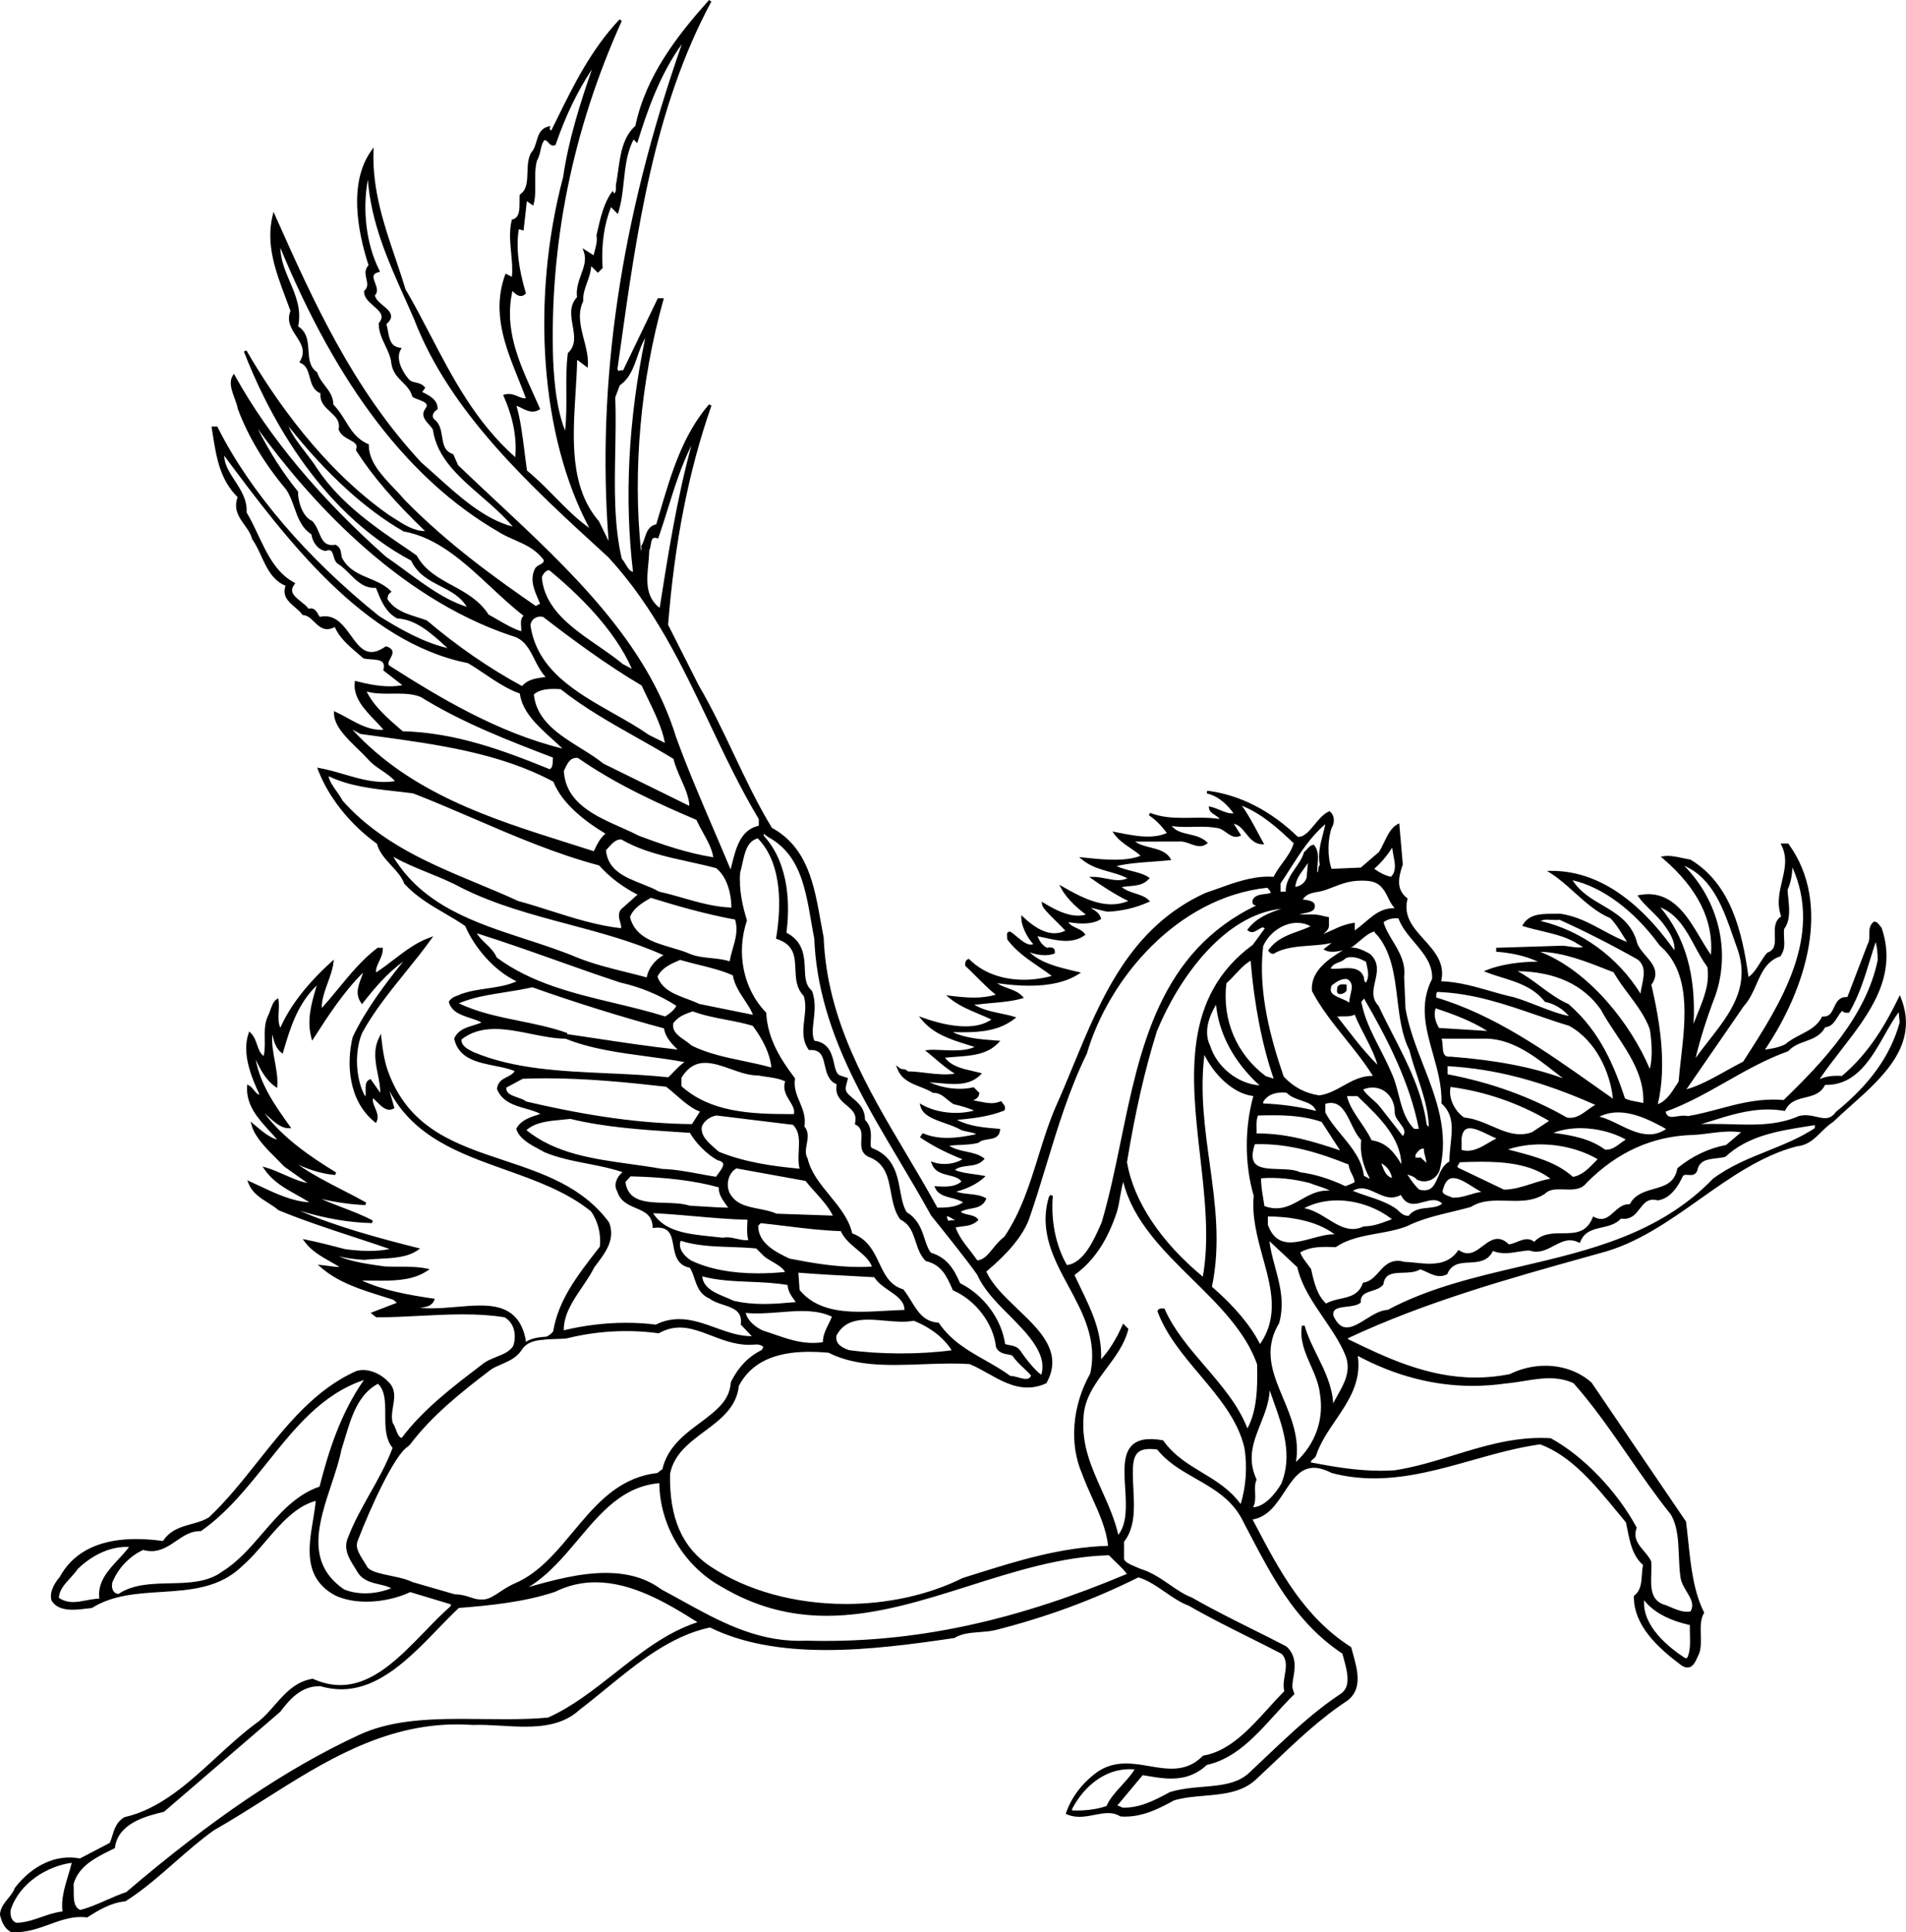 <?xml version="1.0" encoding="utf-8"?>
<!-- Generator: Adobe Illustrator 17.0.0, SVG Export Plug-In . SVG Version: 6.00 Build 0)  -->
<!DOCTYPE svg PUBLIC "-//W3C//DTD SVG 1.1//EN" "http://www.w3.org/Graphics/SVG/1.1/DTD/svg11.dtd">
<svg version="1.1" id="Layer_1" xmlns="http://www.w3.org/2000/svg" xmlns:xlink="http://www.w3.org/1999/xlink" x="0px" y="0px"
	 width="213.413px" height="216.257px" viewBox="0 0 213.413 216.257" enable-background="new 0 0 213.413 216.257"
	 xml:space="preserve">
<path d="M212.854,111.701l-0.129-0.325l-0.153,0.314c-1.321,2.712-3.235,6.152-6.343,8.735c-0.967-0.075-1.781,0.039-2.439,0.335
	l-0.02-0.028c0.72-1.068,1.556-2.146,2.365-3.19c3.148-4.058,6.404-8.254,4.553-13.687l-0.037-0.06
	c-0.064-0.063-0.121-0.14-0.178-0.216c-0.15-0.2-0.32-0.427-0.604-0.427h-0.054l-0.042,0.034c-0.481,0.384-0.475,0.954-0.47,1.457
	c0.004,0.369,0.008,0.717-0.176,1.002l-2.277,5.947c-0.041-0.003-0.08-0.004-0.118-0.004c-0.84,0-1.129,0.62-1.385,1.167
	c-0.255,0.547-0.476,1.019-1.16,1.019l-0.169-0.006l-0.045,0.089c-0.488,0.974-1.405,1.45-2.376,1.954
	c-0.592,0.308-1.204,0.626-1.674,1.047c-0.691,0.376-1.677,0.537-2.301,0.615c4.548-6.728,7.582-16.215,2.648-23.009l-0.047-0.063
	h-0.849l0.107,0.222c0.667,1.369,0.367,2.637,0.051,3.979c-0.296,1.253-0.602,2.547-0.101,3.966
	c-0.763,0.496-0.732,1.365-0.705,2.137c0.029,0.854,0.056,1.59-0.802,1.899l-0.062,0.041c-0.283,0.309-0.525,0.697-0.782,1.108
	c-0.382,0.609-0.774,1.237-1.303,1.588c-0.721-5.241-2.031-10.427-6.473-13.121l-0.057-0.021c-0.285-0.044-0.585-0.109-0.875-0.172
	c-0.71-0.155-1.479-0.305-2.091-0.203l-0.326,0.055l0.252,0.215c3.873,3.308,5.678,6.929,5.369,10.77
	c-0.396-0.547-0.777-1.189-1.177-1.863c-1.369-2.309-2.92-4.925-5.852-4.925c-0.31,0-0.634,0.03-0.962,0.09l-0.235,0.042
	l0.136,0.197c0.326,0.472,0.814,0.95,1.332,1.458c0.569,0.56,1.159,1.138,1.589,1.763c0.78,1.04,1.144,1.956,1.082,2.73
	c-4.204-5.897-8.828-8.888-13.749-8.888h-0.531l0.449,0.284c0.91,0.576,1.743,1.325,2.625,2.119
	c1.236,1.113,2.516,2.264,4.026,2.894c0.566,0.573,0.978,1.231,1.413,1.929c0.148,0.237,0.3,0.479,0.459,0.721
	c-0.891-0.316-1.766-0.789-2.686-1.284c-1.504-0.812-3.06-1.65-4.864-1.873c-0.261,0.013-0.532,0.014-0.806,0.015
	c-1.203,0.005-2.568,0.01-3.284,1.181l-0.103,0.169l0.189,0.059c0.644,0.197,1.311,0.356,1.956,0.51
	c1.355,0.322,2.636,0.627,3.769,1.268l0.877,0.526c-0.338,0.106-0.883,0.042-1.396-0.037c-0.324-0.05-0.66-0.102-0.977-0.102
	l-7.33,0.229v0.441l0.142,0.011c1.259,0.101,3.002,0.375,4.526,1.101c-0.007,0-0.014,0-0.021,0c-2.109,0-4.229,0.345-5.671,0.923
	l-0.36,0.145l0.361,0.142c0.521,0.204,1.064,0.372,1.64,0.551c1.738,0.537,3.535,1.094,4.805,2.691l0.034,0.044l0.056,0.012
	c0.98,0.196,1.884,0.737,2.634,1.571c-1.144-0.222-2.319-0.681-3.558-1.163c-0.848-0.33-1.724-0.672-2.604-0.936
	c-0.919-0.198-1.83-0.46-2.711-0.713c-1.717-0.492-3.49-1.001-5.428-1.077c0.465-2.012-0.749-3.358-1.924-4.662
	c-1.196-1.326-2.325-2.578-1.862-4.503l0.023-0.097l-0.078-0.061c-1.257-0.979-0.922-2.374-0.471-3.72l0.011-0.03l-0.398-4.602
	l-0.206,0.11c-0.7,0.377-1.103,1.212-1.492,2.019c-0.179,0.37-0.363,0.752-0.572,1.081L152.37,97.1l-3.276,0.143
	c-0.472-1.32-0.459-3.294,0.022-4.618c0.336-0.504,0.346-1.337-0.177-1.773l-0.073-0.062l-0.088,0.039
	c-0.608,0.27-1.104,0.871-1.582,1.452c-0.587,0.711-1.141,1.383-1.819,1.383c-0.02,0-0.039,0-0.059-0.002
	c-3.03-2.938-6.537-4.724-10.146-5.164L135.12,88.8c1.427,0.316,2.45,1.457,2.994,2.221c-0.463,0.064-0.991-0.143-1.537-0.369
	c-0.33-0.137-0.671-0.278-1.016-0.357l-0.214-0.049l0.027,0.218c0.044,0.358,0.347,0.554,0.64,0.742
	c0.214,0.138,0.419,0.27,0.54,0.459c-0.779-0.129-1.553-0.147-2.218-0.147c-0.304,0-0.607,0.005-0.912,0.009
	c-0.305,0.005-0.608,0.009-0.913,0.009c-1.211,0-2.502-0.067-3.733-0.559l-0.14,0.272c0.824,0.524,1.535,1.338,2.015,1.979
	c-0.606,0.271-1.306,0.402-2.132,0.402c-1.062,0-2.154-0.215-3.212-0.421l-0.757-0.147l0.231,0.316
	c0.478,0.652,1.14,1.102,1.781,1.535c0.419,0.284,0.817,0.555,1.142,0.865c-0.723,0.297-1.684,0.442-2.928,0.442
	c-1.069,0-2.151-0.111-2.941-0.192c-0.183-0.019-0.353-0.036-0.506-0.051l-0.508-0.048l0.396,0.321
	c0.904,0.731,1.957,1.029,2.975,1.317c0.719,0.203,1.403,0.396,2.041,0.73c-0.298,0.144-0.628,0.211-1.018,0.211
	c-0.447,0-0.92-0.093-1.378-0.182c-0.464-0.091-0.942-0.185-1.404-0.185h-0.484l0.396,0.28c0.699,0.494,2.424,1.673,3.985,2.416
	c-0.596,0.25-1.229,0.376-1.889,0.376c-1.962,0.001-3.932-1.115-5.37-1.93l-0.461-0.262l0.249,0.468
	c0.643,1.206,1.979,2.313,2.722,2.869c-0.282,0.079-0.579,0.12-0.887,0.12c-1.279,0-2.576-0.672-3.787-1.398l-0.276-0.166
	l0.045,0.319c0.05,0.354,0.63,0.948,1.58,1.883c0.368,0.362,0.747,0.735,1.021,1.042c-1.34,0.676-2.909,0.166-4.662-1.488
	l-0.26-0.244v0.356c0,0.714,0.529,2.005,1.331,2.885c-0.522,0.239-1.184-0.292-1.81-0.816c-0.244-0.205-0.475-0.398-0.705-0.551
	l-0.047-0.021c-0.12-0.029-0.223-0.002-0.292,0.075c-0.116,0.131-0.09,0.354-0.063,0.57c0.008,0.067,0.016,0.13,0.016,0.178v0.052
	l0.031,0.041c0.949,1.267,2.269,2.169,3.545,3.041c0.468,0.319,0.948,0.648,1.402,0.99c-1.017,0.278-2.093,0.426-3.13,0.426
	c-2.456,0-4.613-0.805-6.075-2.266l-0.066-0.067l-0.09,0.029c-0.331,0.108-0.331,0.434-0.331,0.671v0.066l0.049,0.046
	c0.399,0.374,0.814,0.788,1.215,1.189c0.72,0.719,1.461,1.46,2.15,2.005c-0.758,0.221-1.546,0.325-2.455,0.325
	c-0.876,0-1.755-0.098-2.579-0.197l-0.517-0.062l0.399,0.333c0.925,0.771,2.107,1.271,3.25,1.754
	c0.47,0.198,0.954,0.402,1.417,0.625c-0.728,0.51-1.701,0.768-2.896,0.768c-1.684,0-3.479-0.512-4.689-0.941l-0.535-0.189
	l0.365,0.435c1.319,1.566,3.201,2.158,5.021,2.73c0.284,0.089,0.567,0.178,0.849,0.271c-0.73,0.339-1.679,0.383-2.363,0.383
	c-0.444,0-0.877-0.021-1.296-0.04c-0.623-0.03-1.174-0.049-1.513-0.006l-0.362,0.045l0.286,0.228
	c0.304,0.243,0.603,0.497,0.899,0.751c0.684,0.581,1.388,1.181,2.141,1.619c-0.872,0.172-2.058,0.063-3.169-0.073
	c-0.688-0.084-1.397-0.171-2.087-0.177c-0.164-0.212-0.38-0.233-0.558-0.251c-0.126-0.013-0.235-0.023-0.33-0.094l-0.459-0.344
	l0.226,0.527c0.475,1.107,1.502,1.508,2.496,1.895c0.475,0.186,0.967,0.377,1.377,0.643l0.038,0.025h0.046
	c0.676,0,1.082,0.338,1.552,0.729c0.21,0.175,0.427,0.355,0.683,0.519l0.048,0.021c0.896,0.206,1.68,0.452,2.298,0.717
	c-0.626,0.172-1.326,0.263-2.047,0.263c-1.37,0-2.729-0.324-3.728-0.89l-0.317-0.18l0.092,0.353
	c0.264,1.003,1.526,1.446,2.748,1.875c0.639,0.224,1.299,0.455,1.839,0.775c0.229,0.076,0.481,0.127,0.726,0.177
	c0.348,0.07,0.681,0.138,0.921,0.268c-1.041,0.224-2.143,0.415-3.239,0.415c-0.991,0-1.855-0.155-2.641-0.476l-0.117-0.048
	l-0.299,0.455l0.125,0.085c1.229,0.844,2.783,1.643,4.623,2.379c-0.548,0.339-1.26,0.529-1.998,0.529
	c-0.428,0-0.85-0.064-1.219-0.188l-0.315-0.104l0.124,0.309c0.35,0.873,1.126,1.064,1.877,1.249c0.566,0.139,1.104,0.271,1.429,0.69
	c-0.448,0.396-1.066,0.572-1.98,0.572c-0.226,0-0.472-0.01-0.797-0.031l-0.26-0.018l0.109,0.235
	c0.327,0.704,1.073,0.898,1.795,1.088c0.459,0.119,0.932,0.243,1.306,0.494c-0.825,0.573-1.982,0.593-2.87,0.593
	c-1.106-2.021-2.305-4.037-3.464-5.987c-4.381-7.372-8.91-14.996-9.268-24.251c-0.119-0.597-0.229-1.207-0.338-1.821
	c-0.725-4.068-1.474-8.275-5.461-10.456c-1.623-2.673-2.972-5.519-4.276-8.271c-1.208-2.548-2.457-5.184-3.924-7.687l-3.421-6.768
	c0.727-9.241,2.313-17.263,4.851-24.523l-0.262-0.151c-2.957,3.426-4.242,7.776-5.484,11.982c-0.143,0.483-0.285,0.966-0.43,1.446
	c-0.868,0.199-1.096,0.909-1.298,1.538c-0.099,0.309-0.193,0.6-0.351,0.826l-0.038,0.054l0.013,0.064
	c0.04,0.202,0.029,0.365-0.034,0.5c-0.935-9.013-0.048-18.972,2.504-28.085l0.055-0.195h-0.675l-3.888,8.073
	c-0.01,0-0.02-0.001-0.03-0.002c-0.143-0.009-0.295-0.031-0.459,0.079l-0.15-0.189l0.25-1.783
	c1.888-13.497,3.839-27.453,10.268-39.38L79.393,0c-3.59,4.012-7.073,8.495-8.252,14.082c-1.406,1.26-1.674,3.19-1.934,5.058
	c-0.073,0.523-0.148,1.065-0.25,1.605l0.002,0.174c0.008,0.356,0.002,0.585-0.178,0.736l-0.187-0.288l-0.131,0.185
	c-0.87,1.229-1.247,2.896-1.612,4.507l-0.065,0.29l0.005,0.03c0.099,0.591-0.043,1.114-0.194,1.668
	c-0.046,0.171-0.094,0.346-0.134,0.524l-1.235-0.793l0.147,0.422c0.297,0.851,0.005,1.66-0.305,2.517
	c-0.286,0.792-0.581,1.609-0.46,2.54c-0.884,0.936-0.683,2.082-0.489,3.191c0.197,1.124,0.382,2.185-0.5,3.034l-0.04,0.038
	l-0.007,0.054c-0.18,1.44-0.171,2.926-0.162,4.363c0.009,1.391,0.018,2.823-0.14,4.259c-0.945-2.434-1.203-5.209-1.336-7.861
	c-0.425-12.979,2.162-25.763,7.688-37.999l-0.252-0.169c-3.184,3.384-5.108,7.291-6.969,11.069
	c-0.225,0.455-0.449,0.911-0.675,1.365c-0.001,0-0.002-0.001-0.003-0.002c-0.157-0.106-0.194-0.144-0.168-0.247l0.065-0.257
	l-0.255,0.071c-0.887,0.246-1.097,0.964-1.3,1.658c-0.128,0.439-0.261,0.893-0.588,1.254c-0.372,0.642-0.396,1.442-0.419,2.215
	c-0.03,0.995-0.058,1.935-0.806,2.447l-0.062,0.042l-0.005,0.074c-0.015,0.222-0.015,0.456-0.014,0.704
	c0.003,0.881,0.006,1.792-0.771,1.999l-0.089,0.024l-0.021,0.089c-0.292,1.213-0.172,2.449-0.058,3.644
	c0.089,0.926,0.173,1.804,0.082,2.665l-0.708-0.355l-0.059,0.164c-1.499,4.184,0.024,7.973,1.498,11.638
	c0.283,0.705,0.576,1.433,0.837,2.144c-0.274,0.045-0.571-0.075-0.881-0.206c-0.307-0.129-0.654-0.275-1.05-0.275
	c-0.15,0-0.302,0.021-0.45,0.064l-0.171,0.049l0.073,0.162c0.734,1.638,1.538,4.125,1.29,6.806
	c-4.432-3.932-7.006-8.872-9.497-13.651c-0.894-1.715-1.817-3.487-2.798-5.152c-0.356-1.194-0.762-2.39-1.154-3.546
	c-1.25-3.69-2.543-7.506-2.43-11.811l0.014-0.51l-0.293,0.418c-2.486,3.542-1.53,8.875-0.272,12.759
	c-0.468,0.491-0.346,1.043-0.237,1.534c0.11,0.496,0.205,0.924-0.216,1.313l-0.049,0.046v0.067c0,0.668,0.545,1.145,1.073,1.606
	c0.774,0.677,1.217,1.13,0.604,1.887l-0.034,0.042v0.055c0,0.9,0.368,1.673,0.724,2.421c0.31,0.653,0.631,1.328,0.701,2.093
	c0.167,0.958,0.708,1.498,1.232,2.019c0.458,0.455,0.89,0.885,1.091,1.585l0.015,0.051l0.043,0.031
	c0.156,0.112,0.391,0.2,0.639,0.292c0.38,0.142,0.854,0.319,0.925,0.576c0.036,0.127-0.024,0.29-0.184,0.494
	c-0.473,0.71,0.033,1.271,0.44,1.723c0.18,0.199,0.35,0.388,0.438,0.574c0.453,3.147,2.858,5.234,5.404,7.444
	c1.228,1.066,2.495,2.166,3.541,3.404c-3.145-0.806-5.906-3.292-8.58-5.699c-0.563-0.507-1.124-1.011-1.672-1.485
	c-7.743-8.341-12.12-18.146-16.352-27.629l-0.185-0.414l-0.106,0.44c-0.775,3.236,0.368,6.276,1.474,9.216
	c0.181,0.482,0.361,0.96,0.531,1.436c-0.457,1.125,0.097,1.976,0.633,2.8c0.564,0.868,1.098,1.688,0.445,2.812l-0.085,0.147
	l0.156,0.07c0.659,0.296,0.825,0.921,1.001,1.583c0.191,0.718,0.388,1.458,1.213,1.816c-0.097,0.97,0.505,1.523,1.087,2.059
	c0.576,0.53,1.12,1.03,0.948,1.925l-0.008,0.043l0.015,0.041c0.22,0.584,0.746,0.868,1.209,1.12
	c0.619,0.335,0.932,0.536,0.734,1.094l-0.025,0.071l0.041,0.063c1.78,2.792,4.302,5.736,7.703,8.989c-0.016,0-0.033,0-0.049,0
	c-1.193,0-2.3-0.711-3.371-1.4c-0.214-0.138-0.425-0.273-0.624-0.395c-7.374-5.185-12.749-12.881-15.96-18.425l-0.277,0.133
	c2.445,6.325,8.127,17.766,18.722,23.392c0.712,1.535,2.013,2.204,3.271,2.852c1.149,0.591,2.239,1.151,2.96,2.318
	c-2.386-0.735-4.653-2.405-6.848-4.022c-0.735-0.542-1.496-1.102-2.227-1.6c-7.386-6.564-13.062-13.369-16.871-20.226l-0.128-0.23
	l-0.138,0.225c-0.444,0.723-0.11,1.636,0.213,2.52c0.145,0.396,0.295,0.806,0.372,1.205c1.138,3.058,2.959,6.092,5.402,9.007
	c0.418,0.614,0.671,1.329,0.917,2.021c0.395,1.116,0.802,2.27,1.91,2.993c0.106,0.795,0.667,1.696,1.535,1.856l0.042,0.008
	l0.04-0.015c0.136-0.051,0.254-0.077,0.352-0.077c0.301,0,0.394,0.261,0.521,0.688c0.087,0.293,0.177,0.596,0.417,0.798
	c0.496,0.298,0.938,0.737,1.364,1.161c0.819,0.815,1.665,1.663,2.953,1.563c0.04,0.098,0.079,0.196,0.119,0.295
	c0.477,1.189,0.97,2.418,2.222,3.116l0.066,0.02c2.083,0.126,3.721,1.608,5.305,3.041c0.102,0.092,0.203,0.184,0.304,0.275
	c-2.708-0.627-5.39-2.16-7.67-3.59c-8.074-6.477-14.487-13.975-18.058-21.114l-0.042-0.085h-0.65l0.117,0.745
	c0.413,2.659,0.804,5.172,2.801,7.152c-0.488,1.358,0.158,2.259,0.783,3.131c0.354,0.494,0.688,0.96,0.816,1.5l0.024,0.053
	c0.408,0.577,0.722,1.256,1.025,1.912c0.617,1.335,1.253,2.715,2.719,3.323c-0.398,1.161,0.337,1.791,1.048,2.4
	c0.298,0.255,0.605,0.519,0.819,0.817l0.042,0.06l0.074,0.004c0.476,0.027,0.836,0.377,1.218,0.749
	c0.418,0.407,0.852,0.829,1.47,0.829c0.267,0,0.542-0.078,0.837-0.239c0.539,1.211,1.538,2.067,2.593,2.971
	c0.198,0.169,0.397,0.34,0.594,0.514l0.03,0.027l0.04,0.008c0.255,0.055,0.543,0.075,0.821,0.094
	c0.542,0.038,1.104,0.078,1.321,0.374c0.123,0.167,0.143,0.418,0.06,0.766l-0.023,0.097l2.136,1.655
	c-0.439,0.085-0.913,0.128-1.413,0.128c-1.377,0-2.787-0.327-3.727-0.572l-0.173-0.045l-0.019,0.178
	c-0.18,1.715,1.09,3.038,2.317,4.316c0.32,0.333,0.625,0.651,0.902,0.972c-1.389,0.138-2.714-0.575-3.973-1.269
	c-0.442-0.244-0.899-0.496-1.348-0.702l-0.218-0.1v0.24c0,1.415,1.403,2.771,2.641,3.967c0.415,0.4,0.806,0.779,1.135,1.145
	c0.475,0.549,1.051,0.938,1.608,1.314c0.536,0.362,1.045,0.706,1.442,1.17c-0.397,0.062-0.796,0.092-1.212,0.092
	c-1.545,0.001-3.037-0.436-4.479-0.857c-0.893-0.262-1.815-0.531-2.75-0.699l-0.269-0.049l0.097,0.255
	c1.177,3.078,3.578,6.088,6.592,8.265c0.261,0.971,0.956,1.724,1.628,2.453c0.596,0.646,1.159,1.256,1.428,1.994l0.032,0.052
	c1.347,1.446,2.938,2.374,4.478,3.272c0.771,0.449,1.569,0.914,2.317,1.436c0.945,2.202,3.064,4.913,5.749,6.188
	c-1.015,0.47-2.182,0.639-3.313,0.803c-0.967,0.141-1.966,0.285-2.915,0.628c-0.108,0.064-0.237,0.11-0.374,0.159
	c-0.311,0.111-0.663,0.237-0.943,0.63l-0.043,0.061l0.021,0.072c0.31,1.08,1.371,1.427,2.396,1.762
	c0.459,0.15,0.896,0.293,1.251,0.495c-0.29,0.126-0.602,0.221-0.906,0.313c-0.838,0.255-1.705,0.519-2.135,1.437l-0.023,0.048
	l0.012,0.052c0.505,2.19,2.55,2.601,4.527,2.997c0.775,0.155,1.508,0.303,2.12,0.535l0.107,0.071
	c-0.188,0.304-0.504,0.464-0.836,0.633c-0.487,0.247-1.04,0.527-1.133,1.32l-0.005,0.04l0.016,0.038
	c0.604,1.41,1.917,1.786,3.186,2.149c0.571,0.163,1.158,0.332,1.67,0.595c-0.082,0.027-0.164,0.053-0.247,0.08
	c-0.939,0.3-1.91,0.611-2.431,1.526l-0.033,0.058l0.02,0.064c0.328,1.052,1.566,1.712,2.561,2.243
	c0.202,0.107,0.396,0.211,0.59,0.32c1.531,0.645,3.205,0.97,4.824,1.284c1.306,0.254,2.653,0.516,3.897,0.943
	c-0.631,0.549-1.04,1.405-0.58,2.162c0.335,1.116,1.226,1.495,2.087,1.862c0.963,0.41,1.795,0.765,1.87,2.065l0.009,0.161
	l0.161-0.017c1.745-0.183,1.938,0.808,2.149,1.975c0.188,1.037,0.401,2.211,1.855,2.498c0.225,0.355,0.362,0.763,0.506,1.192
	c0.293,0.87,0.597,1.771,1.674,2.242c0.414,0.33,0.986,0.518,1.538,0.699c1.113,0.365,2.164,0.71,1.98,2.139l-0.01,0.072l1.24,1.308
	c-1.359,0.016-2.728-0.465-4.039-0.939c-1.316-0.477-2.678-0.97-4.1-0.97c-0.917,0-1.772,0.202-2.614,0.616
	c-1.075-0.136-2.192-0.204-3.321-0.204c-2.303,0-4.711,0.291-6.977,0.841c-0.02-1.77,1.035-3.328,2.056-4.838
	c0.489-0.722,0.995-1.469,1.361-2.206c0.095-0.129,0.192-0.258,0.29-0.389c0.978-1.299,2.086-2.771,1.376-4.62l-0.02-0.035
	c-2.934-3.989-7.408-5.48-11.736-6.922c-5.377-1.792-10.457-3.484-12.852-9.572c-0.539-1.307-0.751-2.791-0.888-4.07l-0.058-0.536
	l-0.234,0.485c-0.653,1.354-0.379,2.726-0.115,4.053c0.143,0.717,0.279,1.4,0.275,2.069l-1.088-1.538l-0.116,0.052
	c-0.463,0.207-0.448,0.734-0.435,1.2c0.007,0.247,0.014,0.501-0.042,0.709c-1.073-1.922-1.239-4.91-0.374-7.078
	c1.302-2.41,3.108-4.646,4.854-6.809c0.954-1.182,1.94-2.403,2.837-3.645l0.295-0.408l-0.473,0.174
	c-1.465,0.537-2.749,1.52-3.99,2.47c-0.625,0.479-1.27,0.972-1.926,1.397c-0.071-0.382,0.115-0.778,0.326-1.228
	c0.203-0.433,0.413-0.879,0.413-1.374v-0.154H42.28l-0.042,0.032c-1.682,1.287-3.027,2.921-4.327,4.501
	c-0.605,0.735-1.229,1.493-1.883,2.211c-0.018-0.929,0.333-1.892,0.672-2.826c0.262-0.719,0.532-1.463,0.624-2.174l0.054-0.414
	l-0.31,0.28c-2.684,2.432-4.593,4.897-5.678,7.335c-0.249-0.508-0.218-1.139-0.186-1.802c0.021-0.416,0.042-0.847-0.012-1.251
	l-0.033-0.243l-0.205,0.135c-0.343,0.228-0.52,0.726-0.691,1.207c-0.08,0.225-0.162,0.457-0.258,0.648
	c-0.386,0.771-0.373,1.698-0.36,2.596c0.009,0.64,0.019,1.298-0.123,1.874c-0.402-0.277-0.554-0.722-0.727-1.228
	c-0.16-0.467-0.325-0.949-0.713-1.338l-0.174-0.175l-0.08,0.233c-0.745,2.161,0.244,4.753,1.219,6.801
	c-0.185,0.07-0.382-0.19-0.59-0.439c-0.17-0.205-0.347-0.418-0.557-0.538l-0.216-0.123l-0.015,0.248
	c-0.121,2.089,1.244,3.582,2.564,5.024c0.281,0.308,0.551,0.603,0.801,0.897c-0.854-0.225-1.712-0.95-2.546-1.655l-0.431-0.365
	l0.14,0.487c0.368,1.283,1.649,2.562,2.779,3.689c0.296,0.295,0.584,0.583,0.87,0.881l2.578,1.822
	c-0.833-0.151-1.671-0.522-2.548-0.911c-0.671-0.298-1.364-0.604-2.065-0.81l-0.417-0.122l0.248,0.357
	c0.931,1.344,2.286,2.097,3.596,2.825c0.467,0.26,0.947,0.526,1.402,0.817c-1.881-0.09-3.739-0.962-5.539-1.807
	c-0.357-0.167-0.712-0.334-1.065-0.494l-0.348-0.157l0.142,0.355c0.421,1.052,1.302,1.608,2.155,2.147
	c0.402,0.254,0.819,0.518,1.177,0.828l0.042,0.026c2.758,1.134,5.655,2.085,8.456,3.006c1.301,0.427,2.642,0.867,3.954,1.322
	c-0.623,0.145-1.388,0.218-2.282,0.218c-1.181,0-2.209-0.129-2.7-0.202l-0.101-0.025c-1.368-0.358-2.782-0.729-4.246-1.022
	l-0.391-0.078l0.236,0.321c0.742,1.005,1.815,1.611,2.853,2.198c0.338,0.191,0.685,0.387,1.018,0.596
	c-0.36,0.016-0.779-0.047-1.214-0.108c-0.243-0.034-0.486-0.067-0.723-0.09l-0.477-0.044l0.362,0.313
	c1.949,1.69,4.485,2.48,6.938,3.244c0.391,0.122,0.78,0.243,1.163,0.367l0.382,0.335l-2.93,1.127l0.627,0.5h0.054
	c1.6,0,3.242-0.085,4.829-0.167c1.583-0.081,3.22-0.165,4.812-0.165c1.769,0,3.296,0.106,4.667,0.325
	c1.196,0.692,1.335,2.163,0.97,3.212c-0.398,0.635-1.103,0.916-1.849,1.214c-0.593,0.236-1.206,0.481-1.705,0.914l-0.157,0.119
	c-3.123,2.38-6.353,4.84-8.783,8.054c-0.328-0.118-0.467-0.488-0.626-0.911c-0.101-0.27-0.206-0.548-0.371-0.777
	c-0.166-0.61-0.06-1.249,0.042-1.867c0.151-0.913,0.308-1.857-0.444-2.655c-0.81-0.876-1.898-1.398-2.913-1.398
	c-0.232,0-0.46,0.027-0.703,0.091c-4.644,2.031-7.895,6.127-11.039,10.088c-1.738,2.188-3.535,4.452-5.513,6.301
	c-0.594,0.379-1.263,0.564-1.971,0.76c-1.159,0.32-2.356,0.651-3.182,1.896c-5.75-0.799-9.689,0.587-11.556,4.028
	c-0.295,0.334-1.235,1.507-0.93,2.612l0.017,0.039c0.416,0.682,1.181,1.014,2.337,1.014c0.547,0,1.121-0.07,1.626-0.133
	c0.18-0.022,0.354-0.043,0.519-0.061l0.065-0.022c2.295-1.431,5.038-1.604,7.689-1.771c3.255-0.205,6.621-0.418,9.158-2.954
	c0.9-0.775,1.721-1.73,2.59-2.743c1.644-1.915,3.342-3.894,5.592-4.501c-0.057,0.67-0.176,1.384-0.302,2.136
	c-0.509,3.04-1.086,6.486,2.425,8.422c0.977,0.474,2.201,0.724,3.541,0.724c1.693,0,3.481-0.391,4.915-1.072l4.543,1.37v0.189
	c-0.968,0.847-1.909,1.817-2.904,2.844c-2.862,2.952-5.821,6.004-9.474,6.005c-0.993,0-2.014-0.232-3.034-0.691l-0.042-0.019
	l-0.045,0.007c-1.916,0.311-3.101,1.663-4.247,2.972c-0.544,0.622-1.107,1.266-1.729,1.768c-1.667,1.193-3.258,2.655-4.797,4.07
	c-3.094,2.842-6.292,5.781-10.253,6.673l-0.045,0.019c-0.852,0.511-1.094,1.294-1.328,2.053c-0.087,0.283-0.17,0.553-0.284,0.808
	l-3.345,1.746c-2.581-0.515-5.319,0.729-7.28,3.284l-0.023,0.042c-0.148,0.416-0.435,0.77-0.739,1.145
	c-0.426,0.527-0.868,1.072-0.914,1.814L0,214.304l0.004,0.021c0.209,0.944,0.601,1.564,1.197,1.896l0.064,0.019
	c0.152,0.011,0.304,0.017,0.453,0.017c1.387,0,2.625-0.447,3.821-0.879c1.174-0.425,2.283-0.825,3.506-0.825
	c0.223,0,0.446,0.014,0.665,0.041l0.056,0.008l0.047-0.031c1.202-0.778,2.617-1.622,4.195-1.771l0.067-0.023
	c1.91-1.203,3.73-2.797,5.49-4.338c1.419-1.243,2.887-2.528,4.374-3.586c1.948-1.107,3.881-2.331,5.751-3.515
	c6.481-4.102,13.184-8.343,21.483-8.343c0.586,0,1.182,0.021,1.789,0.063c0.983-0.041,2.023,0.021,3.129,0.086
	c0.879,0.051,1.788,0.104,2.679,0.104c1.901,0,4.313-0.213,6.097-1.867c1.015-0.772,2.027-1.6,3.007-2.399
	c3.546-2.896,7.212-5.892,11.614-6.836c3.458,1.7,7.729,2.526,13.057,2.526c4.75,0,9.661-0.661,14.284-1.339l0.058-0.021
	c0.813-0.497,1.767-0.568,2.776-0.645c0.599-0.046,1.218-0.092,1.817-0.234c5.704-1.446,10.934-3.375,15.984-5.894
	c1.069,0.319,2.044,0.991,2.988,1.642c0.855,0.589,1.74,1.198,2.678,1.543c2.178,1.258,4.482,2.407,6.711,3.52
	c1.209,0.603,2.459,1.226,3.668,1.856c0.634,0.69,0.492,1.522,0.343,2.401c-0.101,0.593-0.204,1.205-0.047,1.769
	c-0.595,0.598-1.192,1.257-1.771,1.895c-2.146,2.365-4.366,4.812-7.283,5.325l-0.048,0.008l-0.034,0.035
	c-0.97,0.969-2.076,1.42-3.482,1.42c-0.811,0-1.624-0.139-2.485-0.285c-0.857-0.146-1.743-0.297-2.623-0.297
	c-1.242,0-2.259,0.298-3.206,0.941c-1.672,1.217-2.882,2.794-3.498,4.561l-0.047,0.136l0.132,0.057
	c0.431,0.185,0.891,0.274,1.408,0.274c0.577,0,1.146-0.111,1.695-0.219c0.529-0.103,1.029-0.2,1.516-0.2
	c0.525,0,0.953,0.114,1.346,0.359l0.071,0.022c2.363,0.163,4.381-0.941,5.961-1.802c1.06-0.317,2.242-0.419,3.386-0.517
	c2.078-0.178,4.228-0.361,5.799-1.835c0.613-0.572,1.221-1.149,1.828-1.725c2.783-2.642,5.412-5.137,8.406-7.092
	c1.71-1.298,1.11-3.453,0.629-5.185c-0.07-0.255-0.139-0.5-0.197-0.733l-0.015-0.06l-0.052-0.033
	c-5.26-3.367-7.986-8.552-10.624-13.565l-0.364-0.691c1.719-0.29,2.665-1.727,3.581-3.118c0.903-1.372,1.757-2.668,3.268-2.668
	c0.583,0,1.227,0.186,1.999,0.578c1.541,0.407,3.103,0.604,4.773,0.604c3.764,0,7.434-1.035,10.983-2.036
	c2.482-0.7,5.05-1.425,7.599-1.773c3.471,1.298,6.06,4.443,8.563,7.486c0.349,0.424,0.693,0.843,1.036,1.25
	c0.058,0.258,0.109,0.523,0.163,0.792c0.287,1.449,0.584,2.947,1.753,3.979c-0.079,0.375-0.105,0.758-0.132,1.13
	c-0.061,0.877-0.118,1.704-0.841,2.284l-0.058,0.046v0.074c0,3.263,2.678,5.711,5.304,7.681c0.256,0.171,0.485,0.253,0.701,0.253
	c0.615,0,0.9-0.649,1.151-1.223c0.056-0.126,0.109-0.249,0.174-0.38c0.206-0.621,0.185-1.345,0.165-2.046
	c-0.025-0.855-0.051-1.74,0.343-2.412l0.042-0.072l-0.037-0.074c-1.163-2.333-1.462-5.161-1.75-7.896
	c-0.077-0.734-0.157-1.494-0.253-2.227l-10.571-15.549l-0.025-0.028c-1.365-1.201-3.193-1.863-5.146-1.863
	c-1.375,0-2.751,0.323-3.979,0.936c-1.271,0.255-2.564,0.385-3.843,0.385c-5.397,0-10.113-2.274-14.277-4.3v-0.104
	c8.651-4.061,18.014-6.673,27.068-9.198l1.162-0.324c4.12-1.058,7.694-3.587,11.151-6.033c3.401-2.406,6.918-4.896,10.888-5.927
	c1.206-0.101,1.971-0.855,2.711-1.586c0.406-0.401,0.826-0.816,1.346-1.148c0.619-0.596,1.274-1.18,1.968-1.798
	C210.832,120.549,214.913,116.91,212.854,111.701z M36.83,188.771c-0.175-0.031-0.352-0.074-0.53-0.118
	C36.478,188.698,36.655,188.74,36.83,188.771z M37.967,188.893c-0.237-0.008-0.475-0.02-0.718-0.05
	C37.492,188.873,37.73,188.885,37.967,188.893z M72.802,135.809c0.105,0.18,0.222,0.342,0.345,0.498
	C73.025,136.151,72.907,135.989,72.802,135.809z M38.218,189.067c4.267,0,7.73-3.574,10.786-6.729
	c0.819-0.847,1.594-1.646,2.373-2.374c3.573-0.285,7.343-0.662,10.774-1.807c1.414-0.707,2.935-1.065,4.519-1.065
	c3.993,0,7.83,2.181,11.426,4.469c-3.396,1.086-6.346,3.409-9.202,5.659c-2.376,1.872-4.834,3.808-7.525,5.009
	c-1.356,0.129-2.846,0.186-4.825,0.186c-0.819,0-1.643-0.009-2.467-0.019c-0.825-0.009-1.651-0.019-2.473-0.019
	c-4.519,0-8.192,0.308-11.426,1.807c-8.121,3.769-16.396,9.354-26.04,17.578c-0.761,0.256-1.525,0.591-2.265,0.916
	c-1.011,0.444-1.967,0.863-2.885,1.079c-0.74-0.281-0.738-1.235-0.737-2.159c0.001-0.257,0.001-0.5-0.013-0.731
	c0.549-2.013,2.485-2.97,4.193-3.813l0.43-0.213l0.011-0.081c0.372-2.746,3.577-3.521,5.492-3.985l13.026-11.2
	c1.04-1.382,2.32-2.856,4.359-2.856c0.043,0,0.087,0.001,0.131,0.002C36.661,188.949,37.448,189.067,38.218,189.067z M72.593,63.072
	c0.047-0.499,0.096-1.014,0.112-1.523c0.094-0.166,0.129-0.385,0.166-0.616c0.098-0.624,0.21-0.84,0.685-0.705l0.14,0.04
	l0.048-0.138c0.366-1.055,0.703-2.137,1.03-3.183c0.741-2.374,1.503-4.816,2.641-7.089c-1.621,5.956-2.606,12.156-3.554,18.176
	C72.242,66.78,72.413,64.977,72.593,63.072z M153.873,97.24c0.786-0.698,1.436-1.466,2.009-2.378c0.03,0.3,0.089,0.602,0.146,0.898
	c0.174,0.893,0.338,1.737-0.283,2.37C155.151,98.008,154.537,97.716,153.873,97.24z M154.732,99.34
	c0.65,0.74,0.74,1.556,1.427,2.296c-1.987,0-2.832,1.338-4.463,2.497c-0.024-0.344,0-0.522,0-0.866
	c-1.466,0.216-2.177,0.714-3.529,1.274c0.332-0.28,0.636-0.536,0.636-0.982c0-0.356,0-0.548,0-0.903
	c-0.711-0.128-1.081-0.306-1.798-0.306c-0.583,0-0.93,0-1.515,0c0.728-0.242,1.734-0.18,1.734-0.944c0-0.6-0.752-0.638-1.352-0.74
	c0.612-0.918,1.556-0.7,2.576-1.069c1.518-0.548,2.383-1.034,3.989-1.034C153.38,98.563,154.12,98.641,154.732,99.34z
	 M120.049,202.44c1.477-2.774,3.864-4.43,6.393-4.43c0.198,0,0.4,0.011,0.603,0.03c-0.393,0.623-0.926,1.209-1.443,1.777
	c-0.7,0.77-1.363,1.498-1.707,2.313c-0.898,0.323-2.112,0.508-3.347,0.508c0,0,0,0-0.001,0c-0.17,0-0.336-0.004-0.497-0.012
	L120.049,202.44L120.049,202.44z M43.717,66.104c-0.648-0.647-1.519-1.013-2.362-1.366c-1.144-0.479-2.327-0.975-3.002-2.198
	c-0.095-0.143-0.119-0.326-0.144-0.521c-0.044-0.337-0.1-0.757-0.583-1.026l-0.046-0.025l-0.052,0.008
	c-0.121,0.019-0.237,0.028-0.343,0.028c-0.881,0-1.155-0.647-1.472-1.397c-0.193-0.455-0.392-0.926-0.746-1.28l-0.044-0.031
	c-1.074-0.501-1.557-2.189-1.557-3.228v-0.054l-0.034-0.042c-1.693-2.102-3.186-4.437-4.451-6.96
	c5.307,7.337,15.286,18.774,28.379,23.138c1.432,0.347,1.994,1.464,2.588,2.647c0.346,0.687,0.701,1.394,1.243,1.967
	c-0.134,0.023-0.269,0.043-0.404,0.063c-0.797,0.119-1.62,0.242-2.235,0.958c-3.664-1.988-7.241-4.452-10.633-7.325l-0.045-0.026
	c-0.346-0.132-0.712-0.247-1.066-0.359c-1.244-0.393-2.529-0.798-3.321-2.009c0.007-0.36,0.097-0.567,0.313-0.73l0.142-0.106
	L43.717,66.104z M60.428,45.662c-0.222-0.509-0.455-1.021-0.689-1.539c-1.634-3.603-3.322-7.327-2.359-11.554
	c0.258,0.267,0.571,0.562,0.927,0.562c0.186,0,0.359-0.08,0.516-0.237l0.065-0.065l-0.026-0.087
	c-0.834-2.786-1.093-5.171-0.771-7.091l0.533,0.153l0.366-3.289l0.712,0.5l0.059-0.21c0.185-0.665,0.176-1.461,0.167-2.305
	c-0.01-0.875-0.02-1.78,0.201-2.535c0.211-0.342,0.304-0.752,0.393-1.149c0.111-0.497,0.21-0.938,0.51-1.187v0.059l0.096,0.039
	c0.112,0.044,0.194,0.141,0.282,0.244c0.127,0.148,0.272,0.316,0.52,0.316c0.064,0,0.131-0.012,0.201-0.035l0.072-0.024l0.024-0.072
	c1.066-3.126,2.457-6.004,4.05-8.393c-1.368,3.95-2.608,7.871-3.223,12.043c-3.657,13.816-2.5,29.142,2.928,39.278
	c-1.407-0.982-2.606-2.203-3.869-3.486c-0.978-0.995-1.989-2.022-3.104-2.927c-0.097-0.66-0.183-1.35-0.27-2.044
	c-0.232-1.844-0.471-3.748-0.914-5.21c0.199,0.066,0.399,0.166,0.607,0.269c0.381,0.189,0.776,0.385,1.202,0.385
	c0.258,0,0.498-0.07,0.733-0.215l0.114-0.07L60.428,45.662z M64.447,43.889c0.079-1.262,0.154-2.459,0.177-3.622l1.183,0.888
	l0.019-0.283c0.061-0.909-0.192-1.889-0.437-2.835c-0.373-1.443-0.757-2.935-0.103-4.289l0.017-0.035l-0.002-0.039
	c-0.035-0.754,0.196-1.394,0.44-2.071c0.206-0.57,0.417-1.156,0.456-1.814l0.745,0.745l0.533-0.529l-0.004-0.069
	c-0.152-2.559,0.166-4.828,0.945-6.751l0.766,0.769l0.075-0.246c0.338-1.104,0.466-2.295,0.59-3.446
	c0.171-1.596,0.349-3.244,1.096-4.648l0.408,0.411l0.076-0.245c1.09-3.529,2.521-7.529,4.916-10.838
	c-6.874,19.639-9.559,37.85-8.199,55.611l-1.063-2.183l-0.021-0.033C63.78,54.529,64.119,49.12,64.447,43.889z M191.312,116.494
	c-0.488,0.624-0.989,1.264-1.454,1.915c0.529-2.202,1.238-4.44,2.206-6.974c1.736-4.994,0.368-10.622-3.478-14.537
	c3.207,1.386,4.436,4.94,5.526,8.101c0.169,0.489,0.334,0.968,0.501,1.421C195.929,110.594,193.686,113.46,191.312,116.494z
	 M185.91,101.551c1.941,0.8,2.917,2.604,3.863,4.355c0.43,0.795,0.873,1.616,1.399,2.325c0.284,1.817-0.403,3.512-1.068,5.149
	c-0.163,0.401-0.328,0.809-0.48,1.221C189.918,109.154,188.697,104.868,185.91,101.551z M143.655,156.448
	c-1.152-2.748-2.24-5.344-0.442-8.34l0.017-0.038c0.627-2.269,0.07-4.318-0.468-6.301c-0.268-0.989-0.523-1.93-0.618-2.854
	l3.114,2.912c0.487,2.111,1.741,3.946,2.954,5.721c0.899,1.316,1.829,2.677,2.428,4.129c0.68,1.725-0.113,3.135-0.881,4.498
	c-0.171,0.304-0.336,0.597-0.48,0.887c-0.131-1.986-0.975-3.694-1.794-5.352c-0.532-1.076-1.082-2.189-1.412-3.348l-0.3,0.017
	c-0.268,1.596,0.367,3.03,0.98,4.418c0.448,1.013,0.911,2.06,1.037,3.187c0.478,2.859-0.497,5.619-2.68,7.639
	C145.542,160.95,144.584,158.663,143.655,156.448z M127.945,198.678c0.27,0.039,0.512,0.08,0.749,0.121l0.097,0.016
	c0.736,0.124,1.521,0.244,2.324,0.244c1.611,0,2.892-0.488,4.025-1.534c2.263-0.486,4.038-1.977,5.18-3.059
	c0.832-0.79,1.629-1.668,2.399-2.518c0.625-0.688,1.215-1.339,1.823-1.948l0.395-0.394l-0.176-0.528
	c-0.056-0.173-0.067-0.393-0.036-0.691c0.021-0.216,0.059-0.435,0.096-0.654c0.024-0.145,0.049-0.29,0.069-0.435
	c0.138-0.915,0.161-1.975-0.72-2.907l-0.22-0.166c-1.221-0.637-2.482-1.266-3.703-1.874c-2.231-1.112-4.54-2.262-6.796-3.556
	c-0.401-0.149-0.827-0.364-1.302-0.658c-0.395-0.24-0.789-0.512-1.171-0.774l-0.191-0.131c-0.802-0.549-1.9-1.3-3.106-1.653
	l-0.763-0.324c-0.224-0.098-0.458-0.206-0.66-0.333c-0.397-0.253-0.397-0.406-0.397-0.48v-1.898c0.89-1.111,1.051-2.543,1.094-3.528
	c0.031-0.788-0.011-1.619-0.052-2.423c-0.026-0.52-0.052-1.01-0.058-1.488c-0.016-1.196,0.067-2.031,0.528-2.498
	c0.4-0.405,1.104-0.524,2.2-0.378c0.577,0.727,1.302,1.371,2.272,2.026c0.646,0.434,1.35,0.836,2.03,1.225
	c0.267,0.152,0.534,0.306,0.802,0.462c2.112,1.235,3.616,2.416,4.593,4.487c0.212,0.401,0.423,0.806,0.636,1.212
	c1.178,2.253,2.396,4.583,3.86,6.744c1.971,2.907,4.048,5.032,6.533,6.685c0.039,0.144,0.081,0.29,0.123,0.44
	c0.062,0.22,0.125,0.446,0.185,0.674c0.113,0.453,0.224,0.938,0.262,1.411c0.072,0.916-0.14,1.513-0.676,1.928
	c-1.626,1.064-3.316,2.398-5.322,4.2c-1.059,0.954-2.123,1.965-3.153,2.942c-0.62,0.588-1.242,1.178-1.869,1.763
	c-1.049,0.985-2.459,1.269-3.825,1.427c-0.454,0.053-0.913,0.093-1.373,0.132c-0.352,0.03-0.702,0.06-1.051,0.096
	c-1.051,0.11-1.828,0.252-2.534,0.465l-0.155,0.065c-1.848,1.002-3.387,1.748-5.218,1.697c-0.186-0.099-0.382-0.179-0.587-0.24
	L127.945,198.678z M37.117,166.099c0.45-1.353,0.874-2.631,1.102-3.812c0.134-0.412,0.261-0.837,0.389-1.267
	c0.728-2.434,1.479-4.948,3.706-6.148c0.822,0.766,0.822,2.058,0.822,3.425c0,1.355,0,2.757,0.82,3.749
	c-0.649,1.767-1.598,3.454-2.516,5.086c-0.888,1.577-1.806,3.208-2.46,4.917c-0.583,1.294,0.113,2.396,0.727,3.369
	c0.14,0.222,0.278,0.44,0.411,0.674c0.599,0.829,1.494,1.036,2.36,1.235c0.487,0.113,0.951,0.221,1.329,0.435
	c-0.937,0.37-1.94,0.564-2.921,0.564c-0.863,0-1.664-0.15-2.353-0.434C34.181,174.936,35.674,170.444,37.117,166.099z
	 M40.723,174.725l-0.133-0.21c-0.176-0.287-0.331-0.546-0.451-0.819c-0.225-0.506-0.242-0.92-0.049-1.351
	c1.36-3.544,4.069-9.508,5.575-10.437l0.229-0.209c2.422-3.232,5.818-5.935,8.819-8.22c0.189-0.164,0.441-0.324,0.75-0.477
	c0.213-0.105,0.431-0.199,0.647-0.292c0.102-0.044,0.204-0.087,0.304-0.132c0.713-0.313,1.518-0.716,2.038-1.548
	c0.061-0.099,0.137-0.182,0.213-0.266c0.109-0.121,0.234-0.229,0.378-0.322c0.311-0.201,0.7-0.345,1.21-0.431
	c0.149-0.025,0.311-0.034,0.466-0.051c0.189-0.021,0.373-0.047,0.567-0.059c0.328-0.02,0.66-0.031,0.987-0.041
	c0.351-0.011,0.701-0.021,1.057-0.045l0.146-0.024c3.268-0.816,6.699-1.021,9.996-0.603l0.272,0.036l0.246-0.124
	c0.7-0.35,1.396-0.521,2.125-0.521c0.938,0,1.864,0.289,2.646,0.57c0.299,0.108,0.598,0.223,0.896,0.337
	c0.558,0.214,1.134,0.436,1.712,0.612c0.913,0.281,1.738,0.418,2.523,0.418c0.173,0,0.346-0.007,0.531-0.021
	c0.707-0.105,1.019,0.229,1.044,0.266c-0.001,0.001-0.005,0.024-0.042,0.094l-0.139,0.245c-1.431,0.688-2.535,1.812-3.377,3.433
	l-0.068,0.131l-0.028,0.199c-0.176,1.828-1.431,2.89-3.326,4.3l-0.216,0.161c-0.371,0.276-0.754,0.563-1.119,0.857
	c-0.517,0.42-0.926,0.795-1.286,1.179c-0.885,0.947-1.442,1.954-1.701,3.076l-0.325,0.234c-0.061,0.047-0.158,0.129-0.223,0.188
	c-3.926,0.434-6.395,2.979-8.587,5.553c-0.291,0.342-0.579,0.688-0.868,1.035c-0.811,0.973-1.649,1.979-2.542,2.888
	c-1.345,1.367-2.588,2.272-3.911,2.849c-0.491,0.208-0.912,0.457-1.225,0.651c-0.152,0.097-0.299,0.193-0.444,0.289
	c-0.176,0.116-0.348,0.229-0.521,0.337c-0.55,0.347-0.997,0.562-1.526,0.562c-0.58,0-0.904-0.107-1.322-0.247
	c-0.262-0.09-0.502-0.169-0.79-0.232c-0.32-0.069-0.631-0.105-0.977-0.112l-4.717-1.365c-0.412-0.197-0.887-0.354-1.539-0.509
	c-0.292-0.07-0.594-0.133-0.895-0.194c-0.232-0.049-0.465-0.097-0.694-0.148c-1.095-0.242-1.673-0.489-1.922-0.808
	C41.011,175.179,40.867,174.953,40.723,174.725z M48.492,145.335c-2.806-0.42-5.529-0.896-7.973-2.021
	c0.379-0.003,0.756,0.004,1.137,0.01c0.362,0.006,0.725,0.011,1.086,0.011c2.046,0,3.69-0.184,5.061-1.083l0.31-0.203l-0.362-0.076
	c-1.44-0.303-3.122-0.156-4.645-0.228l-0.062-0.009c-1.682-0.231-3.683-0.507-5.101-1.13c0.874,0.215,1.798,0.345,2.839,0.399
	c0.525-0.059,1.09-0.088,1.635-0.115c1.575-0.08,3.204-0.162,4.344-0.961l0.275-0.192l-0.326-0.083
	c-4.312-1.092-9.121-2.382-13.134-4.141c2.842,0.863,5.552,1.326,8.083,1.378l0.075-0.29c-1.072-0.571-2.228-1.013-3.345-1.44
	c-0.79-0.302-1.597-0.61-2.382-0.968c1.616,0.377,3.34,0.619,4.902,0.681l0.082-0.288c-0.841-0.475-1.699-0.914-2.607-1.38
	c-1.673-0.857-3.39-1.737-5.001-2.853c1.418,0.647,2.869,1.056,4.156,1.154l0.092-0.285c-2.828-1.725-5.942-3.844-8.029-6.642
	c0.097,0.087,0.196,0.177,0.296,0.268c0.768,0.7,1.562,1.424,2.417,1.424h0.299l-0.174-0.244c-1.612-2.255-3.272-4.579-3.804-7.416
	c0.544,1.13,1.134,2.266,2.169,2.995l0.222,0.156l0.02-0.271c0.064-0.857-0.112-1.817-0.282-2.745
	c-0.185-1.007-0.374-2.041-0.267-2.969c0.169,0.838,0.438,1.594,0.972,2.01l0.179,0.14l0.063-0.218
	c0.86-2.965,1.695-5.418,3.747-7.413c-0.034,0.118-0.068,0.238-0.103,0.357c-0.5,1.736-1.018,3.531-0.497,5.483l0.09,0.335
	l0.253-0.392c1.542-2.388,3.278-5.077,5.454-7.226c-0.063,0.211-0.144,0.426-0.228,0.648c-0.315,0.836-0.673,1.785-0.013,2.717
	l0.119,0.169l0.127-0.163c1.301-1.655,2.632-3.255,4.483-4.609c-2.032,2.52-4.199,5.395-5.652,8.443
	c-0.722,2.895-0.514,7.12,2.448,9.505l0.154,0.123l0.083-0.179c0.238-0.515,0.025-1.021-0.18-1.51
	c-0.167-0.397-0.316-0.754-0.224-1.082c0.148,0.122,0.297,0.272,0.453,0.43c0.419,0.423,0.854,0.859,1.371,0.859
	c0.156,0,0.31-0.041,0.459-0.123l0.106-0.058l-0.031-0.117c-0.1-0.374-0.225-0.798-0.349-1.222
	c-0.058-0.195-0.116-0.393-0.171-0.585c2.73,5.176,7.906,7.019,12.925,8.804c3.375,1.201,6.863,2.442,9.611,4.651
	c0.788,1.053,1.168,2.531,1.022,3.963l-0.293,0.377c-2.239,2.881-4.355,5.603-4.94,9.119c-0.197,0.265-0.456,0.441-0.742,0.583
	c-0.338,0.022-0.673,0.055-0.993,0.109c-0.558,0.094-0.988,0.255-1.335,0.48l-0.001-0.244c-0.657-3.372-2.954-3.827-5.114-3.827
	c-0.844,0-1.719,0.076-2.645,0.156c-0.922,0.08-1.876,0.162-2.791,0.162c-0.469,0-0.899-0.021-1.296-0.065
	c0.001-0.001,0.001-0.001,0.002-0.001c0.612-0.067,1.306-0.144,1.59-0.823l0.076-0.183L48.492,145.335z M47.117,78.011
	c4.686,2.901,9.817,4.872,14.798,6.777c-0.008,0.095-0.012,0.196-0.016,0.301c-0.019,0.507-0.055,0.857-0.344,1.001
	c-5.309-2.152-10.566-4.093-16.466-4.249l-0.161-0.139c-1.503-1.295-3.054-2.632-3.875-4.31c0.771,0.223,1.598,0.244,2.328,0.244
	c0.174,0,0.348-0.001,0.523-0.003c0.174-0.001,0.348-0.003,0.521-0.003C45.29,77.631,46.283,77.661,47.117,78.011z M41.205,49.695
	c-1.297-0.581-1.882-1.531-2.502-2.537c-0.386-0.626-0.784-1.273-1.373-1.874c-0.021-0.923-0.491-1.534-0.947-2.124
	c-0.331-0.43-0.674-0.875-0.854-1.449l-0.016-0.049l-0.042-0.03c-0.81-0.573-0.868-1.46-0.93-2.399
	c-0.066-1.006-0.135-2.046-1.156-2.708c0.396-1.892-0.281-3.479-0.937-5.013c-0.506-1.186-1.028-2.406-1.057-3.776
	c6.44,15.554,14.403,25.937,24.324,31.727c0.604,0.394,1.258,0.682,1.891,0.96c1.221,0.537,2.374,1.043,3.277,2.259
	c0.013,0.27-0.139,0.362-0.421,0.509c-0.234,0.122-0.499,0.259-0.615,0.568c-0.512,1.149-0.036,2.26,0.384,3.239
	c0.082,0.191,0.163,0.38,0.236,0.567l-0.471,0.263c-4.558-3.15-9.813-6.921-14.625-11.81c-0.377-0.445-0.804-0.894-1.216-1.328
	c-1.406-1.479-2.859-3.008-2.859-4.854v-0.1L41.205,49.695z M106.918,136.575c-0.023,0.006-0.051,0.008-0.083,0.008
	c-0.043,0-0.087-0.004-0.131-0.008c-0.119-0.012-0.228-0.014-0.324,0.018c-0.182,0.065-0.235,0.083-0.328-0.293
	c-0.015-0.06-0.029-0.12-0.049-0.179c0.235,0.019,0.45,0.159,0.658,0.297C106.749,136.475,106.833,136.53,106.918,136.575z
	 M180.596,122.962c-0.686-0.479-1.369-0.963-2.054-1.446c-5.527-3.905-11.243-7.944-17.731-9.873v-0.376l0.1-0.248
	c3.993,0.129,7.584,1.367,11.059,2.563c1.221,0.421,2.482,0.856,3.722,1.228C178.701,116.467,180.301,120.037,180.596,122.962z
	 M173.24,102.928c0.157,0,0.318,0.011,0.48,0.021c0.322,0.021,0.654,0.034,0.902-0.006c2.871,1.295,5.74,2.755,8.748,4.447
	c0.927,0.741,0.703,1.813,0.488,2.849c-0.07,0.336-0.138,0.661-0.168,0.97c-2.56-4.104-6.594-7.042-11.178-8.132
	C172.695,102.975,172.927,102.928,173.24,102.928z M71.835,76.718c0.199,0.426,0.409,0.858,0.62,1.292
	c0.835,1.719,1.698,3.494,1.992,5.132l-1.807-0.9c-1.178-0.828-2.494-1.572-3.887-2.36c-4.246-2.401-8.636-4.884-9.359-9.913
	c0.054-0.547,0.53-0.96,1.107-0.96c0.104,0,0.21,0.014,0.316,0.04C64.039,71.53,67.864,74.379,71.835,76.718z M145.301,104.245
	c-1.161,0.417-2.362,0.848-3.242,2.037l-0.079,0.107l0.095,0.094c0.012,0.012,0.022,0.025,0.035,0.039
	c0.073,0.087,0.195,0.231,0.447,0.231h0.043l0.037-0.022c1.118-0.681,2.606-0.791,4.045-0.897c0.858-0.063,1.685-0.124,2.412-0.301
	l-0.903,0.714l0.201,0.112c0.44,0.246,1.236,0.197,1.979-0.008c-1.795,1.074-3.624,2.407-3.48,4.521l0.017,0.061
	c0.984,1.885,2.388,3.637,3.744,5.33c1.07,1.336,2.175,2.715,3.066,4.151c-0.028-0.001-0.057-0.001-0.085-0.001
	c-1.249,0-2.267,0.567-3.252,1.116c-0.826,0.46-1.68,0.936-2.663,1.067c-1.555-0.226-2.856-0.91-3.979-2.094
	c-1.398-4.071-2.918-9.402-2.304-14.611c0.665-1.512,2.264-2.606,3.809-2.606c0.542,0,1.042,0.129,1.49,0.384
	C146.269,103.898,145.778,104.074,145.301,104.245z M134.59,164.804c-1.537-0.926-3.126-1.882-4.323-3.55l-0.037-0.051l-0.062-0.011
	c-1.676-0.293-2.802-0.087-3.479,0.631c-0.934,0.992-0.823,2.787-0.707,4.688c0.12,1.967,0.244,3.998-0.766,5.271
	c-0.404-1.76-1.133-3.382-1.838-4.953c-1.174-2.614-2.282-5.084-2.059-8.174c0.082-2.158,1.352-3.86,2.58-5.507
	c0.994-1.333,2.021-2.712,2.428-4.332l0.021-0.084l-0.595-0.596l-0.091,0.205c-0.704,1.586-1.521,2.883-2.376,3.782
	c0.118-3.002-1.086-5.491-2.252-7.902c-0.245-0.506-0.489-1.012-0.724-1.523c2.153-1.557,3.662-3.796,4.743-7.041
	c0.162-0.552,0.269-1.16,0.371-1.748c0.102-0.584,0.199-1.145,0.345-1.632c1.078,4.344,4.465,7.676,7.744,10.902
	c2.931,2.884,5.961,5.866,7.242,9.515c0.071,2.595-0.018,5.246-1.086,7.17c-0.992-2.579-2.902-4.804-4.751-6.959
	c-1.708-1.989-3.474-4.046-4.489-6.357l-0.04-0.093h-0.101c-0.023,0-0.052-0.002-0.083-0.004c-0.045-0.004-0.094-0.008-0.144-0.008
	c-0.234,0-0.384,0.09-0.442,0.267l-0.018,0.052l0.019,0.051c0.977,2.616,2.876,4.868,4.712,7.047
	c2.109,2.502,4.29,5.089,5.004,8.181c0.341,2.044,0.183,4.372-0.423,6.293C137.703,166.678,136.121,165.726,134.59,164.804z
	 M67.563,85.464c-0.745-0.604-1.608-1.142-2.522-1.711c-2.44-1.519-4.962-3.088-5.267-6.034c0.501-0.424,1.185-0.614,2.202-0.614
	c0.227,0,0.474,0.008,0.795,0.028c2.667,2.108,5.619,3.774,8.472,5.384c1.373,0.775,2.792,1.575,4.164,2.417
	c0.19,0.785,0.531,1.557,0.861,2.304c0.456,1.03,0.887,2.008,0.919,2.96L67.563,85.464z M69.584,93.958
	c2.317,1.339,4.973,1.922,7.541,2.485c1.01,0.222,2.054,0.451,3.063,0.723c1.043,0.815,1.676,2.454,1.708,4.413
	c-1.912-0.073-3.676-0.579-5.384-1.069c-0.878-0.252-1.786-0.513-2.705-0.713c-0.579-0.335-1.241-0.597-1.941-0.874
	c-1.878-0.742-3.819-1.51-4.016-3.777c0.102-0.094,0.207-0.212,0.318-0.335C68.538,94.398,69,93.891,69.584,93.958z M63.248,86.052
	c0.319-0.677,0.621-1.319,1.469-1.217c4.366,3.031,9.127,5.163,13.254,6.923c0.212,0.465,0.475,0.94,0.729,1.401
	c0.518,0.937,1.052,1.904,1.161,2.788c-2.936-0.466-5.759-1.441-8.36-2.423c-0.608-0.318-1.278-0.616-1.988-0.931
	c-2.897-1.286-6.18-2.743-6.379-6.305C63.173,86.212,63.21,86.132,63.248,86.052z M184.656,126.957
	C184.655,126.957,184.655,126.957,184.656,126.957c-1.157,0-2.299-0.558-3.402-1.098c-0.761-0.372-1.487-0.728-2.176-0.876
	c0.647-0.32,1.355-0.482,2.112-0.482c1.973,0,4.038,1.113,5.358,1.858C185.96,126.762,185.339,126.957,184.656,126.957z
	 M173.94,126.787c0.89-0.343,1.923-0.521,3.021-0.521c1.787,0,3.662,0.472,5.074,1.27c-0.208,0.128-0.406,0.275-0.599,0.42
	c-0.538,0.402-1.051,0.78-1.726,0.708C178.042,127.424,175.978,127.066,173.94,126.787z M149.445,138.152
	c-0.797-0.037-1.671,0.212-2.532,0.444c-0.824,0.223-1.676,0.453-2.437,0.453h-0.001c-1.226-0.001-2.024-0.625-2.512-1.965v-0.94
	C144.25,136.159,147.299,136.537,149.445,138.152z M153.658,123.028c-0.403-0.356-0.818-0.724-1.021-1.095
	c1.012-0.413,2.064-0.212,2.764,0.511c0.514,0.532,0.792,1.297,0.765,2.115c0.03,0.409,0.308,0.776,0.575,1.132
	c0.441,0.585,0.703,0.985,0.333,1.458l-2.578-3.294C154.278,123.576,153.977,123.31,153.658,123.028z M167.553,127.412
	c-0.275,0.137-0.553,0.3-0.841,0.47c-0.762,0.449-1.55,0.914-2.4,0.914c-0.226,0-0.443-0.032-0.66-0.098l-0.001-1.293
	c0.113-1.012,0.588-1.129,0.935-1.129c0.578,0,1.354,0.379,2.04,0.713C166.953,127.15,167.269,127.303,167.553,127.412z
	 M162.418,121.651c3.891,0.515,7.602,1.793,11.035,3.802l-1.93,1.269c-0.427,0.15-0.85,0.223-1.294,0.223
	c-1.089,0-2.104-0.438-3.177-0.903c-0.987-0.428-2.007-0.87-3.127-0.97C162.792,124.271,162.162,122.829,162.418,121.651z
	 M165.879,130.024c2.47,0,5.547,0.222,7.721,1.899c-0.741,0.123-1.446,0.351-2.131,0.572c-0.976,0.315-1.983,0.642-3.075,0.648
	l-5.104-2.441l-0.123-0.124l0.277-0.495C164.222,130.052,165.054,130.024,165.879,130.024z M168.856,128.645
	c1.111-0.374,2.332-0.563,3.633-0.563c2.283,0,4.601,0.603,6.394,1.657c-0.081,0.082-0.161,0.166-0.242,0.25
	c-0.748,0.774-1.521,1.575-2.526,1.727c-1.781-1.625-4.303-2.288-6.332-2.822C169.462,128.809,169.152,128.728,168.856,128.645z
	 M164.589,133.704c-0.605,0.182-1.221,0.364-1.95,0.338c-0.096-0.045-0.21-0.088-0.332-0.132c-0.611-0.226-0.866-0.382-0.752-0.725
	c0.298-1.194,0.812-1.333,1.173-1.333c0.633,0,1.418,0.498,2.179,0.979c0.329,0.208,0.648,0.41,0.948,0.567
	C165.41,133.459,164.995,133.583,164.589,133.704z M145.712,123.173c0.747,0.254,1.403,0.477,1.642,1.16
	c-1.897-0.474-3.885-0.753-5.914-0.831v-0.186c0.376-0.664,1.156-1.045,2.146-1.045c0.154,0,0.311,0.01,0.468,0.028
	C144.509,122.764,145.12,122.972,145.712,123.173z M149.728,134.35c2.173,0,4.441,0.784,6.128,2.108
	c-0.168,0.06-0.334,0.121-0.501,0.182c-0.859,0.317-1.672,0.616-2.627,0.616l-0.065,0.015c-0.402,0.19-0.794,0.282-1.197,0.282
	c-0.978,0-1.862-0.547-2.799-1.125c-0.824-0.508-1.672-1.032-2.635-1.208C147.119,134.65,148.387,134.35,149.728,134.35z
	 M153.38,131.905c-0.12-0.012-0.228-0.075-0.351-0.146c-0.092-0.055-0.193-0.114-0.31-0.153c-0.224-1.813-1.379-3.207-2.498-4.558
	c-0.666-0.804-1.355-1.636-1.826-2.538v-0.971c0.223-0.065,0.435-0.099,0.629-0.099c1.143,0,1.687,1.124,2.264,2.313
	c0.327,0.676,0.666,1.374,1.127,1.84C152.246,128.936,152.596,130.49,153.38,131.905z M140.901,126.858
	c-0.065,0-0.131,0.001-0.197,0.002c0.007-0.15,0.002-0.323-0.004-0.515c-0.015-0.484-0.032-1.081,0.158-1.497
	c0.553-0.016,1.104-0.027,1.654-0.027c1.582,0,3.63,0.086,5.478,0.752l2.054,3.178C147.177,127.798,144.206,126.858,140.901,126.858
	z M140.501,128.063c3.888-0.131,7.355,1.018,10.507,2.274c0.025,0.399,0.189,0.729,0.35,1.048c0.152,0.303,0.296,0.591,0.317,0.928
	c-0.264,0.147-0.56,0.261-0.848,0.37l-0.188,0.072c-1.753-0.828-3.45-1.35-5.045-1.551c-0.64-0.31-1.541-0.335-2.412-0.36
	c-1.116-0.032-2.27-0.065-2.715-0.71C140.172,129.706,140.182,129.028,140.501,128.063z M146.609,132.393
	c0.272,0.112,0.57,0.21,0.885,0.313c0.491,0.161,0.994,0.325,1.405,0.556c-0.104-0.009-0.207-0.014-0.31-0.014
	c-1.114,0-2.028,0.514-2.911,1.012c-0.891,0.501-1.732,0.975-2.774,0.975c-0.435,0-0.87-0.082-1.329-0.252
	c-0.039-0.281-0.087-0.571-0.135-0.863c-0.128-0.78-0.261-1.585-0.232-2.248C143.011,131.749,144.703,131.918,146.609,132.393z
	 M159.869,135.186c-0.775,0.077-1.576,0.158-2.136,0.882c-0.555,0.038-0.886-0.289-1.325-0.727
	c-0.993-0.709-2.147-1.091-3.264-1.461c-0.588-0.194-1.148-0.38-1.668-0.606c0.317-0.184,0.636-0.273,0.969-0.273
	c0.556,0,1.076,0.242,1.628,0.498c0.552,0.257,1.122,0.521,1.734,0.521c0.363,0,0.706-0.092,1.044-0.279
	c0.339,0.678,0.796,0.994,1.428,0.994c0.364,0,0.75-0.106,1.122-0.209c0.37-0.103,0.752-0.208,1.108-0.208
	c0.388,0,0.701,0.126,0.975,0.393C161.048,135.068,160.473,135.125,159.869,135.186z M136.157,112.454
	c0.325,3.277,2.038,6.451,4.87,9.02c-2.413-0.167-4.773-2.041-5.514-4.398C134.727,115.5,135.371,113.754,136.157,112.454z
	 M141.73,120.445c-3.269-2.428-4.915-6.311-4.411-10.402c0.396-0.35,0.727-0.705,1.047-1.05c0.509-0.548,0.991-1.067,1.663-1.47
	c0.397,4.881,1.309,9.543,2.579,13.195L141.73,120.445z M154.747,130.427c-0.03-0.077-0.059-0.153-0.088-0.227
	c0.612,0.299,1.111,0.972,1.194,1.636C155.215,131.655,154.977,131.031,154.747,130.427z M175.813,125.11
	c-0.12,0-0.244-0.012-0.368-0.035c-4.069-2.321-8.442-3.905-13.364-4.843v-0.905c5.269,0.279,10.537,1.658,16.539,4.331
	c-0.302,0.168-0.586,0.374-0.863,0.576C177.137,124.684,176.552,125.11,175.813,125.11L175.813,125.11z M155.794,120.06
	c-1.122-2.692-2.841-5.085-3.365-7.928l0.299-0.375c2.618,4.489,5.163,9.5,6.135,14.585h-0.526
	C156.691,124.696,156.767,122.078,155.794,120.06z M151.228,111.248c-0.076,0.318-0.153,0.644-0.147,0.971
	c-0.269-0.194-0.602-0.336-0.929-0.474c-0.501-0.212-0.975-0.412-1.112-0.763c-0.072-0.187-0.049-0.414,0.072-0.696
	c0.569-0.426,1.125-0.813,1.762-0.7C151.519,110.02,151.39,110.563,151.228,111.248z M151.682,113.553
	c0.747,1.871,2.094,3.889,2.542,5.611c-1.722-1.722-3.066-3.59-4.487-5.386C150.411,113.702,151.158,113.852,151.682,113.553z
	 M158.544,129.16c0.199-0.28,0.483-0.663,0.891-0.608c-0.025,0.29,0.055,0.57,0.132,0.843c0.076,0.27,0.149,0.527,0.115,0.776
	c-0.09-0.159-0.244-0.291-0.385-0.413c-0.063-0.054-0.124-0.106-0.177-0.159l-0.068-0.068l-0.091,0.031
	c-0.039,0.013-0.11,0.007-0.176,0.001c-0.105-0.01-0.209-0.014-0.294,0.013v-0.341C158.508,129.211,158.525,129.187,158.544,129.16z
	 M152.953,109.965c-0.225-0.076-0.225-0.375-0.225-0.524c-0.524-1.719-2.768-0.823-3.74-1.048c0.375-0.747,1.198-0.598,1.646-1.122
	c0.749-0.373,1.646,0,2.319,0.375C153.103,108.468,153.401,109.142,152.953,109.965z M139.742,103.962l-0.091,0.121l0.119,0.093
	c0.125,0.098,0.262,0.147,0.408,0.147c0.256,0,0.486-0.146,0.71-0.288c0.185-0.118,0.359-0.229,0.507-0.229
	c0.052,0,0.127,0.013,0.219,0.104l-1.335,1.829c-7.938,5.795-6.902,14.876-5.902,23.658c0.521,4.579,1.061,9.313,0.299,13.486
	c-4.723-3.903-7.734-8.44-8.492-12.804c0.938-5.694,2.006-10.362,3.354-14.675c2.487-6.032,7.564-13.027,13.932-13.69
	C142.074,102.165,140.645,102.758,139.742,103.962z M135.697,144.011c1-4.75,0.359-9.39-0.26-13.877
	c-0.539-3.907-1.096-7.941-0.579-12.065c1.058,2.159,3.205,4.354,5.479,4.599c-0.994,3.549-0.979,7.707,0.043,11.17
	c-0.229,2.369,0.407,4.679,1.022,6.912c0.932,3.381,1.813,6.578-0.316,9.676C140.024,148.346,138.213,146.19,135.697,144.011z
	 M162.435,118.261c-0.056,0.006-0.108,0.009-0.159,0.009c-0.64,0-0.699-0.453-0.745-1.191c-0.018-0.285-0.035-0.577-0.116-0.826
	l4.485-0.001c3.2-0.169,5.828,1.883,8.142,3.688c0.327,0.256,0.646,0.505,0.959,0.741
	C171.58,119.434,167.553,118.659,162.435,118.261z M161.121,115.05c-0.469-0.808-0.595-1.547-0.373-2.2
	c1.938,0.647,3.962,1.383,5.776,2.534L161.121,115.05z M153.579,127.621c-0.329-0.696-0.789-1.374-1.234-2.03
	c-0.671-0.988-1.308-1.926-1.524-2.907h1.174l0.34,0.327c2.102,2.023,4.474,4.308,4.577,7.288
	C156.156,129.042,155.283,127.864,153.579,127.621z M115.179,136.565c0.725-2.073,1.376-4.213,2.006-6.282
	c1.256-4.128,2.555-8.396,4.504-12.349c2.465-8.449,10.194-17.529,20.213-18.576c0.402,0.413,0.377,0.535,0.372,0.548
	c-0.029,0.083-0.399,0.127-0.621,0.152c-0.559,0.065-1.253,0.146-1.416,0.764c-0.02,0.174,0.01,0.302,0.089,0.391
	c0.078,0.087,0.195,0.112,0.349,0.117c-10.826,5.201-13.033,15.925-15.169,26.302c-0.635,3.085-1.292,6.275-2.16,9.193l-0.062,0.139
	c-0.772,1.759-1.935,4.403-3.826,4.622c-1.246-2.189-1.806-4.937-1.576-7.75l-0.28-0.1l-0.152,0.223l-0.021,0.044
	c-1.114,3.806,0.582,6.945,2.223,9.982c1.595,2.954,3.245,6.009,2.418,9.75c-2.025,3.579-2.368,7.891-0.896,11.25
	c0.316,0.877,0.719,1.769,1.107,2.631c0.788,1.748,1.604,3.555,1.786,5.394c-5.308,0.162-10.111,1.668-14.758,3.124
	c-0.499,0.156-0.999,0.313-1.523,0.478c-3.746,1.873-8.387,2.904-13.067,2.904c-5.685,0-11.056-1.479-15.125-4.166
	c-3.207-2.116-4.658-5.426-4.57-10.388c0.428-2.213,2.169-3.509,3.854-4.762c1.771-1.317,3.6-2.68,3.848-5.094
	c1.348-2.565,3.932-3.813,7.897-3.813c0.672,0,1.378,0.034,2.155,0.104c2.368,1.215,5.175,1.371,7.356,1.37
	c1.062,0,2.155-0.041,3.212-0.081c1.05-0.039,2.135-0.08,3.18-0.08c0.755,0,1.423,0.021,2.041,0.064
	c0.67,0.27,1.326,0.639,2.02,1.028c1.396,0.784,2.838,1.594,4.456,1.594c0.708,0,1.388-0.151,2.075-0.464l0.047-0.021l0.024-0.045
	c1.866-3.39-0.735-5.866-3.252-8.261c-1.385-1.317-2.815-2.68-3.502-4.185C112.91,140.24,114.461,138.36,115.179,136.565z
	 M82.452,130.766l7.741,1.401c0.313,0.403,0.676,0.807,1.059,1.232c0.756,0.839,1.536,1.704,1.999,2.653l-6.303-0.216
	c-0.607-0.273-1.298-0.408-1.967-0.539c-1.363-0.267-2.652-0.518-3.312-1.838C81.246,132.477,81.604,131.258,82.452,130.766z
	 M72.871,100.486L72.871,100.486c2.914,0.9,6.07,1.816,9.435,2.434c0.349,1.141,0.054,2.173-0.259,3.265
	c-0.131,0.458-0.266,0.93-0.345,1.405c-0.653-0.209-1.374-0.284-2.072-0.356c-0.816-0.085-1.661-0.173-2.381-0.475
	c-0.62-0.272-1.306-0.474-2.032-0.688c-2.026-0.596-4.122-1.212-4.675-3.428C70.906,101.624,71.994,100.993,72.871,100.486z
	 M101.022,147.926c0.486,0,0.906-0.035,1.283-0.108c1.866,0.736,3.4,1.933,4.251,3.307c-3.615,0.483-8.066,0.462-11.515-0.023
	c-0.797-0.29-1.517-0.686-1.398-1.603c0.671-1.264,1.737-1.803,3.563-1.803c0.613,0,1.268,0.059,1.899,0.115
	C99.742,147.867,100.4,147.926,101.022,147.926z M78.209,107.974c1.345,0.333,2.735,0.676,3.851,1.195
	c0.153,1.012,0.777,1.955,1.33,2.79c0.379,0.572,0.739,1.117,0.912,1.618l-6.015-1.217c-0.417-0.207-0.873-0.378-1.355-0.558
	c-1.385-0.517-2.816-1.05-3.315-2.501c0.488-0.987,1.494-1.42,2.467-1.839l0.068-0.029
	C76.819,107.631,77.525,107.805,78.209,107.974z M77.56,113.195c1.205,0.449,2.51,0.699,3.772,0.941
	c0.985,0.189,2.005,0.385,2.944,0.672c0.492,0.639,1.915,2.643,2.092,4.67c-1.037-0.293-2.109-0.517-3.147-0.733
	c-1.962-0.409-3.99-0.832-5.791-1.728c-0.212-0.206-0.479-0.391-0.76-0.585c-0.715-0.494-1.455-1.004-1.283-1.917
	C75.928,113.792,76.632,113.506,77.56,113.195z M76.296,120.627c0.703-1.139,1.552-1.669,2.67-1.669c0.91,0,1.907,0.354,2.871,0.695
	c0.986,0.35,2.006,0.712,2.963,0.712l0.063-0.004c0.333,0.066,0.667,0.113,0.99,0.159c0.734,0.104,1.432,0.203,2.063,0.511
	c-0.298,0.888,0.126,1.577,0.502,2.188c0.315,0.513,0.591,0.96,0.473,1.472h-0.41c-4.585,0-8.966-0.24-12.185-3.13V120.627z
	 M78.6,126.03c0.272-0.613,0.976-1.11,1.638-1.182l8.547,1.042c0.76,0.751,0.707,1.793,0.65,2.895
	c-0.035,0.682-0.071,1.383,0.101,2.019c-2.988-0.278-6.139-0.712-9.049-1.901c-0.125-0.114-0.258-0.229-0.395-0.348
	C79.288,127.856,78.374,127.064,78.6,126.03z M101.272,146.608c-0.669,0.017-1.353,0.055-2.074,0.096
	c-0.944,0.054-1.922,0.109-2.877,0.109H96.32c-2.237,0-5.027-0.277-6.789-2.431l-0.134-1.942c2.016,0.165,4.419,0.29,6.546,0.402
	c0.673,0.035,1.328,0.069,1.948,0.104c0.388,0.628,1.04,1.075,1.672,1.509C100.441,145.057,101.273,145.627,101.272,146.608z
	 M86.911,104.93l-0.021,0.128l0.123,0.042c1.929,0.655,1.985,1.97,2.046,3.362c0.046,1.055,0.094,2.145,0.934,3.005
	c0.271,0.845,0.165,1.739,0.063,2.604c-0.136,1.146-0.276,2.331,0.47,3.386l0.05,0.069l0.085-0.005
	c1.288-0.069,1.473,0.76,1.695,1.73c0.188,0.813,0.398,1.73,1.334,2.104c-0.246,1.221,0.467,1.819,1.099,2.35
	c0.636,0.534,1.186,0.995,0.949,2.003l-0.026,0.116l0.105,0.056c0.698,0.365,0.665,0.975,0.628,1.68
	c-0.037,0.7-0.08,1.494,0.811,1.917c1.897,0.706,2.19,2.293,2.5,3.974c0.194,1.052,0.396,2.141,1.02,3.003l0.057,0.048
	c1.056,0.527,1.365,1.471,1.693,2.469c0.248,0.755,0.505,1.537,1.107,2.139l0.029,0.029l0.042,0.011
	c1.658,0.414,2.25,1.536,2.962,3.201l0.023,0.056l0.056,0.024c2.521,1.113,4.482,3.708,4.771,6.31l0.014,0.048
	c0.277,0.606,0.841,0.711,1.294,0.795c0.205,0.038,0.4,0.074,0.531,0.15c0.353,0.52,0.854,0.994,1.297,1.413
	c0.304,0.287,0.591,0.56,0.802,0.816c-0.124,0.256-0.306,0.366-0.594,0.366c-0.242,0-0.53-0.08-0.809-0.158
	c-0.293-0.082-0.595-0.167-0.867-0.167c-0.016,0-0.031,0.001-0.047,0.001c-0.907-0.674-1.892-1.23-2.843-1.77
	c-1.863-1.055-3.789-2.146-5.155-4.144l-0.042-0.062l-0.075-0.005c-1.572-0.105-2.262-1.222-2.991-2.405
	c-0.265-0.43-0.539-0.874-0.86-1.275l-0.029-0.036l-0.045-0.015c-1.479-0.458-2.045-1.648-2.644-2.909
	c-0.63-1.327-1.281-2.699-3.031-3.342c-0.367-1.622-1.461-2.955-2.521-4.245c-1.036-1.263-2.108-2.568-2.47-4.126l-0.017-0.04
	c-0.286-0.509-0.187-1.036-0.081-1.595c0.123-0.652,0.25-1.325-0.264-1.964c0.17-1.075-0.188-1.924-0.534-2.746
	c-0.343-0.814-0.666-1.583-0.525-2.572l0.009-0.063l-0.038-0.051c-1.565-2.063-3.034-4.37-3.186-7.245l-0.003-0.058l-0.04-0.042
	c-2.509-2.579-3.346-6.598-2.132-10.238l0.015-0.047l-0.014-0.047c-0.455-1.494-0.899-3.295-0.749-5.296
	c0.1-0.331,0.179-0.695,0.256-1.048c0.265-1.22,0.539-2.48,1.718-2.789C87.588,96.644,87.485,101.412,86.911,104.93z
	 M85.177,136.897c0.934,0.096,1.899,0.214,2.834,0.328c2.025,0.248,4.119,0.505,6.129,0.563c0.388,0.853,1.122,1.467,1.834,2.061
	c0.711,0.595,1.385,1.158,1.654,1.907c-0.475,0.027-0.957,0.041-1.437,0.041c0,0,0,0-0.001,0c-2.744,0-5.268-0.448-7.789-0.935
	c-1.41-0.67-3.534-1.678-3.505-3.685L85.177,136.897z M145.582,140.17c0.943-0.546,2.019-0.618,2.859-0.618
	c0.382,0,0.769,0.018,1.063,0.032l0.052,0.003l0.042-0.029c1.363-0.924,3.031-1.222,4.644-1.511
	c1.092-0.195,2.222-0.397,3.268-0.798c1.581-0.791,3.346-1.215,5.053-1.625c0.691-0.166,1.407-0.339,2.101-0.532l0.041-0.019
	c0.97-0.618,2.068-0.703,3.111-0.703c0.304,0,0.608,0.008,0.914,0.016c0.308,0.008,0.616,0.016,0.922,0.016
	c1.091,0,2.242-0.091,3.309-0.775c0.429-0.455,1.038-0.518,1.633-0.518c0.175,0,0.352,0.006,0.529,0.012
	c0.93,0.03,1.918,0.079,2.546-0.762c3.45-3.448,7.33-5.194,11.864-5.338c0.658-0.026,1.314-0.111,1.948-0.194
	c1.165-0.152,2.426-0.28,3.463-0.098l-1.672,1.415c-1.943,0.367-3.764,1.23-5.411,2.565l-0.044,0.036l-0.011,0.055
	c-0.308,1.609-1.441,1.932-2.643,2.272c-1.03,0.292-2.094,0.594-2.685,1.707c-0.036-0.002-0.073-0.004-0.109-0.004
	c-0.68,0-1.17,0.439-1.644,0.864c-0.452,0.405-0.879,0.788-1.445,0.788c-0.237,0-0.484-0.066-0.756-0.201l-0.148-0.074l-0.063,0.153
	c-0.699,1.707-1.988,1.714-3.354,1.721c-1.127,0.005-2.291,0.011-3.171,0.96c-0.241-0.199-0.507-0.296-0.807-0.296
	c-0.369,0-0.743,0.149-1.104,0.294c-0.307,0.123-0.622,0.25-0.935,0.286c-0.416-0.413-0.828-0.614-1.258-0.614
	c-0.605,0-1.146,0.408-1.669,0.803c-0.527,0.398-1.072,0.81-1.679,0.81c-0.299,0-0.595-0.097-0.903-0.296l-0.123-0.079l-0.086,0.117
	c-0.713,0.984-1.681,1.424-3.136,1.424c-0.541,0-1.097-0.058-1.635-0.113c-0.43-0.044-0.835-0.086-1.195-0.095
	c-0.268-0.075-0.524-0.113-0.762-0.113c-0.985,0-1.556,0.636-2.107,1.251c-0.488,0.544-0.95,1.059-1.687,1.176l-0.09,0.015
	l-0.03,0.086c-0.451,1.264-1.442,1.482-2.491,1.714c-0.554,0.122-1.125,0.248-1.61,0.538c-0.983-0.91-1.349-2.318-1.663-3.803
	l-0.022-0.053c-0.136-0.206-0.286-0.405-0.437-0.604C146.044,141.017,145.744,140.62,145.582,140.17z M159.981,126.123l-0.229-0.228
	c-0.516-3.709-2.183-6.958-3.796-10.101c-0.536-1.044-1.09-2.124-1.593-3.204l-0.028-0.041c-0.791-0.824-0.584-1.746-0.364-2.723
	c0.233-1.037,0.475-2.109-0.569-3.063c-0.625-0.341-1.412-0.764-2.183-0.709c0.06-0.025,0.118-0.051,0.174-0.076
	c0.305-0.204,0.595-0.451,0.876-0.69c0.522-0.446,1.02-0.869,1.613-1.044c0.063,0.172,0.202,0.313,0.329,0.44
	c0.073,0.073,0.142,0.143,0.188,0.213c1.465,1.951,1.768,4.459,2.059,6.885c0.239,1.987,0.486,4.042,1.356,5.772
	c0.243,0.974,0.569,1.96,0.885,2.914C159.313,122.326,159.947,124.242,159.981,126.123z M93.15,147.36
	c-0.111,0.286-0.25,0.566-0.385,0.838c-0.312,0.63-0.634,1.281-0.627,2.021c-0.368,0.056-0.743,0.084-1.115,0.084
	c-1.549,0-2.952-0.485-4.309-0.954c-0.417-0.145-0.833-0.288-1.237-0.412c-0.88-0.367-1.799-1.154-1.976-2
	c1.082,0.127,2.484,0.036,3.781-0.068c0.828-0.067,1.684-0.137,2.506-0.137C91.165,146.732,92.237,146.932,93.15,147.36z
	 M199.715,123.116c-0.383-0.033-0.773-0.051-1.162-0.051c-2.167,0-4.158,0.53-6.083,1.043c-1.122,0.299-2.281,0.607-3.459,0.806
	c-0.341-0.088-0.788-0.042-1.191,0.021c-0.62,0.093-1.131,0.213-1.327-0.515c2.396-0.863,4.642-2.136,6.815-3.367
	c2.199-1.246,4.474-2.535,6.891-3.39l0.063-0.043c0.506-0.57,1.201-0.823,1.874-1.068c0.85-0.31,1.728-0.63,2.22-1.577
	c0.713-0.048,1.073-0.627,1.393-1.14c0.176-0.283,0.345-0.554,0.553-0.709c0.068,0.146,0.211,0.22,0.426,0.22
	c0.049,0,0.098-0.003,0.143-0.007c0.031-0.002,0.06-0.004,0.083-0.004h0.088l0.045-0.076c1.066-1.816,1.689-3.845,2.292-5.807
	c0.204-0.665,0.414-1.348,0.64-2.019c0.15,0.546,0.222,1.209,0.225,2.031C208.94,113.738,204.134,118.833,199.715,123.116z
	 M188.218,118.474c-0.104,0.905-0.201,1.762-0.265,2.579c-0.108,0.158-0.218,0.328-0.329,0.503
	c-0.514,0.802-1.091,1.702-1.999,2.023c1.056-4.473,0.179-9.468-0.721-13.357c0.994-1.383,0.128-2.382-0.637-3.265
	c-0.451-0.521-0.917-1.058-1.026-1.677c-0.663-2.114-2.271-3.059-3.826-3.973c-1.226-0.721-2.491-1.464-3.338-2.788
	c3.387,0.774,6.917,3.406,9.759,7.299C189.323,108.815,188.736,113.946,188.218,118.474z M184.735,115.221
	c0.167,1.107,0.368,3.061-0.011,4.404c-2.102-4.957-6.704-10.909-12.276-13.103c2.581,0.084,5,1.033,7.343,1.952
	c0.294,0.115,0.587,0.229,0.879,0.343c0.499,0.872,1.114,1.697,1.71,2.494C183.301,112.544,184.252,113.819,184.735,115.221z
	 M183.998,123.451c-0.234-0.06-0.474-0.103-0.707-0.144c-0.45-0.081-0.915-0.164-1.341-0.367c-1.161-3.469-2.709-7.421-6.31-10.55
	l-0.039-0.025c-1.106-0.479-2.126-1.234-3.112-1.965c-0.818-0.606-1.659-1.229-2.561-1.706c4.2,0.062,7.327,1.5,9.289,4.261
	c0.504,0.928,1.116,1.849,1.708,2.739C182.503,118.069,184.133,120.523,183.998,123.451z M160.448,117.961
	c0.496,1.763,1.009,3.584,0.95,5.46l-0.002,0.07l0.052,0.048c1.34,1.237,1.163,2.84,0.977,4.536c-0.069,0.63-0.141,1.281-0.13,1.914
	c-0.695,0.379-1.007,1.104-1.282,1.747c-0.342,0.798-0.637,1.486-1.539,1.486c-0.162,0-0.343-0.022-0.539-0.066
	c-0.544-0.472-0.966-1.084-1.352-1.718c0.103,0.046,0.207,0.084,0.309,0.121c0.275,0.101,0.536,0.195,0.696,0.409l0.05,0.043
	c0.248,0.136,0.532,0.207,0.821,0.207c0.765,0,1.438-0.465,1.721-1.201c1.115-4.27-0.372-8.095-1.811-11.795
	c-0.8-2.057-1.627-4.184-1.997-6.348l-0.153-3.565c0.188-1.563-0.56-2.807-1.283-4.01c-0.429-0.712-0.834-1.385-1.017-2.084
	c0.436-0.338,0.997-0.483,1.659-0.437c0.36,0.999,1.087,1.859,1.79,2.691c1.058,1.252,2.057,2.435,1.986,4.078
	C158.888,112.417,159.646,115.111,160.448,117.961z M146.447,96.591l-0.147,1.657c-0.179,0.539-0.695,0.943-1.264,1.008
	c0.057-0.792,0.52-1.423,0.968-2.034C146.155,97.016,146.308,96.807,146.447,96.591z M148.112,93.428
	c-0.277,1.052-0.564,2.139-0.339,3.386c-0.142,0.142-0.154,0.346-0.165,0.516c-0.015,0.229-0.034,0.281-0.119,0.292
	c-0.007-0.281,0.018-0.577,0.042-0.865c0.063-0.756,0.13-1.538-0.368-2.147l-0.059-0.071l-0.091,0.019
	c-0.29,0.059-0.495,0.29-0.676,0.494c-0.097,0.108-0.188,0.211-0.283,0.283l-0.041,0.031l-0.015,0.049
	c-0.175,0.609-0.545,1.144-0.937,1.71c-0.552,0.797-1.122,1.619-1.098,2.665h-0.58v-0.919c0.383-0.56,0.756-1.144,1.117-1.709
	c1.113-1.742,2.261-3.54,3.894-4.92C148.319,92.642,148.214,93.039,148.112,93.428z M114.596,148.862
	c1.805,2.009,2.429,3.561,2.001,4.997c-0.038-0.024-0.082-0.055-0.132-0.093c-0.236-0.177-0.514-0.442-0.825-0.788
	c-0.682-0.758-1.265-1.614-1.447-1.883l-0.23-0.225c-0.263-0.175-0.542-0.246-0.729-0.283c-0.065-0.015-0.133-0.026-0.202-0.039
	c-0.093-0.018-0.188-0.035-0.282-0.058c-0.124-0.03-0.182-0.057-0.211-0.077c-0.389-2.773-2.404-5.492-5.038-6.795
	c-0.646-1.477-1.393-2.843-3.266-3.416c-0.15-0.188-0.278-0.414-0.401-0.709c-0.123-0.294-0.227-0.609-0.327-0.914l-0.109-0.33
	c-0.332-0.964-0.789-1.941-1.874-2.574c-0.216-0.345-0.376-0.768-0.518-1.366c-0.086-0.356-0.155-0.73-0.222-1.093
	c-0.057-0.313-0.114-0.624-0.183-0.93c-0.324-1.441-0.928-3.02-2.926-3.776c-0.132-0.068-0.146-0.119-0.161-0.173
	c-0.02-0.077-0.028-0.164-0.028-0.271c-0.005-0.147,0.005-0.299,0.014-0.452c0.011-0.198,0.02-0.396,0.015-0.59
	c-0.005-0.264-0.035-0.495-0.091-0.709c-0.102-0.385-0.295-0.716-0.575-0.986c0.011-0.493-0.114-0.955-0.374-1.374
	c-0.134-0.213-0.301-0.415-0.527-0.637c-0.149-0.144-0.313-0.281-0.478-0.418l-0.04-0.034c-0.646-0.544-0.843-0.771-0.688-1.391
	l0.206-0.818l-0.804-0.26c-0.228-0.073-0.363-0.197-0.481-0.439c-0.062-0.135-0.119-0.303-0.171-0.5
	c-0.042-0.158-0.079-0.318-0.115-0.477l-0.043-0.185c-0.165-0.696-0.505-2.132-2.149-2.315c-0.222-0.516-0.213-1.103-0.121-1.923
	l0.044-0.387c0.046-0.399,0.094-0.812,0.108-1.221c0.026-0.696-0.05-1.302-0.231-1.853l-0.057-0.168l-0.16-0.184
	c-0.296-0.293-0.467-0.655-0.555-1.174c-0.065-0.381-0.083-0.787-0.1-1.18c-0.008-0.19-0.016-0.38-0.029-0.566
	c-0.085-1.235-0.396-2.604-2.028-3.435c0.353-2.697,0.46-7.576-2.54-10.857c0.002-0.077,0.006-0.15,0.01-0.223l0.09,0.08
	c0.079,0.068,0.218,0.178,0.36,0.273c1.817,0.983,3.024,2.505,3.798,4.787c0.371,1.094,0.61,2.249,0.796,3.235
	c0.084,0.458,0.164,0.918,0.243,1.377c0.117,0.675,0.234,1.347,0.36,1.982c0.211,5.197,1.708,10.389,4.713,16.336
	c1.462,2.895,3.164,5.757,4.811,8.525c1.183,1.991,2.406,4.049,3.563,6.149c1.23,1.506,4.243,5.274,5.165,6.636
	c0.573,1.289,1.562,2.424,2.357,3.269c0.395,0.418,0.807,0.831,1.219,1.244C113.539,147.747,114.097,148.307,114.596,148.862z
	 M69.735,74.322c-0.822-0.691-1.758-1.336-2.75-2.02c-2.961-2.04-6.023-4.15-6.317-7.709c0.129-0.309,0.441-0.802,0.828-0.774
	c3.178,2.601,7.303,6.587,9.25,11.034L69.735,74.322z M66.594,95.052c-0.035,0.072-0.069,0.145-0.104,0.217
	c-0.953-0.308-1.911-0.609-2.87-0.912c-8.647-2.729-17.581-5.549-24.165-12.699l0.863,0.47l0.053,0.018
	c0.575,0.08,1.15,0.158,1.726,0.237c6.827,0.93,13.884,1.893,19.862,5.104c0.983,2.5,3.669,4.523,5.833,5.816
	C67.185,93.814,66.885,94.442,66.594,95.052z M71.383,100.127l-1.874,1.672c-0.333,0.476-0.194,0.964-0.071,1.395
	c0.076,0.266,0.143,0.5,0.095,0.695c-2.743-0.314-5.334-1.14-7.841-1.938c-1.199-0.382-2.438-0.776-3.658-1.103
	c-1.502-0.693-3.063-1.343-4.573-1.971c-5.348-2.225-10.877-4.524-15.108-9.271c-0.185-0.361-0.445-0.73-0.696-1.088
	c-0.4-0.568-0.813-1.153-0.859-1.644c2.283,1.106,4.889,1.396,7.413,1.679c0.692,0.077,1.385,0.154,2.036,0.238
	c2.313,0.896,4.625,1.892,6.86,2.854c4.471,1.926,9.094,3.917,13.977,5.217C68.292,98.2,69.664,99.241,71.383,100.127z
	 M62.353,107.51c2.318,0.822,4.715,1.673,7.099,2.456c2.28,0.513,4.392,1.389,6.279,2.604c-0.18,0.405-0.737,0.886-1.252,1.191
	c-1.871-0.584-3.82-1.05-5.705-1.501c-4.557-1.09-9.269-2.217-13.149-5.088c-0.276-0.645-0.768-1.116-1.242-1.572
	c-0.384-0.369-0.751-0.722-0.988-1.145C56.413,105.404,59.431,106.474,62.353,107.51z M75.869,117.468
	c-3.094-0.333-6.247-0.81-9.3-1.271c-1.038-0.156-2.061-0.312-3.062-0.457v-0.126l-0.103-0.036c-1.694-0.596-3.49-0.961-5.227-1.313
	c-2.298-0.468-4.671-0.95-6.802-1.974c1.618-0.68,3.375-0.957,5.229-1.249c0.986-0.156,2.006-0.316,2.999-0.544
	c4.92,1.741,9.881,3.288,14.75,4.6C74.468,116.061,75.223,116.835,75.869,117.468z M63.324,116.252
	c2.851,1.144,6.008,1.565,9.062,1.974c1.4,0.188,2.844,0.38,4.244,0.642c-0.447,0.316-0.862,0.747-1.237,1.136
	c-0.203,0.21-0.395,0.41-0.572,0.57c-2.268-0.249-4.616-0.354-6.888-0.456c-5.107-0.229-10.389-0.465-14.907-2.364l-0.065-0.032
	c-0.575-0.286-1.356-0.676-1.28-1.392c1.003-0.784,2.227-1.166,3.738-1.166c1.322,0,2.724,0.283,4.079,0.557
	C60.844,115.991,62.116,116.247,63.324,116.252z M61.117,120.685c4.555,0,9.165,0.453,13.47,0.944
	c0.341,0.258,0.698,0.568,1.075,0.896c0.884,0.769,1.796,1.561,2.711,1.884l-0.895,1.404c-5.658-0.07-11.384-0.852-18.545-2.529
	c-0.27-0.204-0.637-0.331-0.993-0.454c-0.792-0.274-1.281-0.49-1.249-1.104l1.84-0.989
	C59.366,120.702,60.235,120.685,61.117,120.685z M62.869,125.328c0.338-0.03,0.673-0.061,0.999-0.101
	c3.872,0.946,8.109,1.221,12.207,1.485l1.172,0.076c0.699,1.204,1.957,2.451,3.084,3.054l0.037,0.014
	c0.335,0.08,0.534,0.2,0.59,0.357c0.104,0.285-0.235,0.737-0.506,1.101c-0.104,0.14-0.205,0.273-0.278,0.395
	c-0.62-0.095-1.243-0.211-1.847-0.324c-1.339-0.25-2.724-0.509-4.176-0.558c-1.169-0.211-2.376-0.379-3.544-0.541
	c-4.144-0.575-8.426-1.17-11.661-3.802C59.947,125.594,61.431,125.459,62.869,125.328z M70.601,131.658
	c4.013,0.094,7.244,0.496,9.87,1.23c-0.01,0.796,0.422,1.388,0.841,1.961c0.076,0.103,0.151,0.206,0.225,0.312
	c-0.967-0.012-1.938-0.074-2.88-0.135c-0.486-0.031-0.966-0.063-1.44-0.086c-0.799-0.262-1.797-0.29-2.764-0.318
	c-2.112-0.062-4.108-0.119-4.43-2.322L70.601,131.658z M76.222,138.87c1.738,0.567,3.692,0.634,5.584,0.698
	c0.945,0.032,1.922,0.065,2.867,0.159l0.869,0.868c0.283,0.231,0.635,0.438,0.975,0.636c0.572,0.335,1.162,0.681,1.38,1.132
	c-1.05,0.101-2.066,0.152-3.026,0.152H84.87c-2.96-0.001-5.472-0.481-7.452-1.423C76.714,140.683,75.849,139.769,76.222,138.87z
	 M83.971,143.462c1.403,0.059,2.854,0.119,4.214,0.359c0.042,0.702,0.422,1.226,0.79,1.732c0.043,0.06,0.086,0.118,0.129,0.179
	c-1.238,0.108-2.41,0.21-3.58,0.21c-1.277,0-2.369-0.121-3.403-0.367c-0.271-0.136-0.571-0.259-0.889-0.391
	c-1.167-0.481-2.483-1.024-2.608-2.332C80.314,143.311,82.172,143.388,83.971,143.462z M67.831,176.043
	c-2.918,0-5.935,0.816-8.629,1.577c2.187-1.335,3.884-3.353,5.535-5.314c2.575-3.061,5.009-5.954,9.084-6.31
	c0.063,4.785,2.811,9.338,7.032,11.632c3.661,2.163,7.497,3.215,11.727,3.215c5.361,0,10.748-1.709,15.958-3.361
	c5.073-1.608,10.317-3.271,15.631-3.418c0.21,0.23,0.473,0.481,0.749,0.747c0.473,0.453,0.96,0.92,1.256,1.344
	c-12.145,5.115-22.89,7.499-33.8,7.499c-0.692,0-1.396-0.01-2.101-0.029c-0.264,0.012-0.524,0.018-0.783,0.018
	c-4.994,0-9.14-2.292-13.15-4.508c-0.764-0.422-1.526-0.844-2.274-1.238C72.385,176.65,70.346,176.043,67.831,176.043z
	 M140.535,167.056c-0.021-0.51-0.04-0.992,0.141-1.387l0.029-0.064l-0.029-0.063c-1.065-2.337-0.321-4.207,0.467-6.188
	c0.474-1.189,0.959-2.41,1.024-3.746c0.142,0.415,0.289,0.828,0.434,1.235c1.055,2.959,2.146,6.019,0.871,9.208
	c-0.746,1.268-1.969,2.62-3.169,2.637C140.581,168.213,140.557,167.626,140.535,167.056z M199.766,105.053
	c-0.021-0.341-0.041-0.692,0.003-1.086c0.725-0.943,0.583-2.323,0.457-3.542c-0.029-0.288-0.059-0.567-0.073-0.827
	c0.335-0.741,0.518-1.606,0.537-2.534c3.495,7.77-1.37,15.324-5.3,21.427l-0.212,0.329c-0.645,0.324-1.312,0.695-1.957,1.055
	c-1.468,0.817-2.982,1.661-4.389,2.038l6.415-9.301c0.654-0.714,1.042-1.596,1.417-2.449c0.586-1.332,1.139-2.591,2.636-3.118
	l0.048-0.017l0.028-0.041C199.841,106.315,199.804,105.701,199.766,105.053z M133.276,94.445c0.369,0.134,0.719,0.26,1.072,0.26
	c0.28,0,0.525-0.081,0.748-0.248l0.146-0.11l-0.134-0.125c-0.557-0.521-1.282-0.688-1.983-0.85
	c-0.751-0.173-1.466-0.338-1.921-0.923c0.62,0.092,1.188,0.104,1.633,0.104c0.273,0,0.545-0.006,0.817-0.011
	c0.27-0.006,0.539-0.012,0.811-0.012c0.515,0,1.198,0.019,1.931,0.159c0.298,0.054,0.593,0.264,0.879,0.466
	c0.354,0.251,0.719,0.51,1.126,0.51c0.138,0,0.274-0.03,0.405-0.091l0.161-0.072l-0.823-1.305c0.587,0.119,0.963,0.588,1.358,1.081
	c0.461,0.574,0.938,1.168,1.774,1.208l0.277,0.014l-0.135-0.242c-0.165-0.296-0.341-0.626-0.525-0.971
	c-0.564-1.058-1.193-2.234-1.841-3.108c2.211,0.877,4.075,2.546,5.8,4.202c-0.224,0.799-0.741,1.507-1.242,2.193
	c-0.364,0.498-0.74,1.014-1,1.56c-0.19-0.013-0.384-0.02-0.577-0.02c-1.962,0-3.842,0.677-5.659,1.332
	c-0.477,0.171-0.949,0.342-1.436,0.505c-8.397,3.852-11.655,11.751-14.807,19.391c-0.608,1.476-1.184,2.87-1.799,4.245
	c-0.842,1.884-1.468,3.898-2.074,5.847c-0.957,3.076-1.946,6.258-3.806,8.989c-0.533,0.391-0.936,0.89-1.291,1.33
	c-0.531,0.659-0.992,1.232-1.734,1.312c-0.271-0.398-0.566-0.779-0.854-1.149c-0.645-0.828-1.254-1.612-1.571-2.544
	c0.203-0.043,0.42-0.068,0.646-0.096c0.645-0.076,1.311-0.154,1.81-0.654l0.102-0.101l-0.093-0.108
	c-0.252-0.292-0.647-0.379-1.029-0.463c-0.326-0.071-0.638-0.14-0.87-0.32c0.327-0.208,0.73-0.282,1.122-0.354
	c0.669-0.123,1.36-0.251,1.696-1.02l0.058-0.13l-0.126-0.067c-0.562-0.3-1.215-0.365-1.847-0.428
	c-0.509-0.052-0.996-0.101-1.392-0.268c1.157-0.286,2.319-0.862,3.047-1.523l0.227-0.206l-0.3-0.06
	c-0.343-0.067-0.702-0.115-1.051-0.162c-0.719-0.096-1.46-0.194-2.079-0.474c0.393-0.316,0.9-0.378,1.434-0.442
	c0.635-0.077,1.291-0.156,1.779-0.685l0.117-0.127l-0.14-0.102c-0.546-0.399-1.244-0.548-1.92-0.691
	c-0.66-0.141-1.339-0.284-1.905-0.658c0.424-0.056,0.858-0.075,1.282-0.095c0.658-0.029,1.338-0.06,1.966-0.228l0.063-0.034
	c0.272-0.244,0.664-0.303,1.043-0.359c0.573-0.086,1.224-0.183,1.326-1.006l0.021-0.159l-0.201-0.018
	c-1.603-0.133-3.255-0.271-4.632-0.999c2.02-0.165,3.704-0.419,5.241-1.021l0.055-0.021l0.026-0.053
	c0.16-0.319-0.048-0.573-0.199-0.759c-0.039-0.048-0.078-0.095-0.109-0.142l-0.069-0.105l-0.117,0.048
	c-0.308,0.127-0.628,0.188-0.98,0.188c-0.419,0-0.841-0.087-1.249-0.171c-0.259-0.054-0.523-0.108-0.793-0.143
	c0.29-0.132,0.633-0.305,0.688-0.76l0.01-0.074l-0.635-0.637l-0.082,0.019c-1.533,0.342-3.315,0.12-4.873-0.571
	c0.348,0.021,0.698,0.053,1.042,0.085c0.572,0.053,1.165,0.107,1.727,0.107c1.323,0,2.224-0.311,2.92-1.007l0.19-0.19l-0.26-0.067
	c-0.248-0.066-0.508-0.125-0.772-0.185c-1.171-0.265-2.379-0.537-3.11-1.491c0.427-0.051,0.864-0.082,1.289-0.112
	c1.691-0.12,3.44-0.245,4.684-1.548l0.225-0.236l-0.365-0.026c-1.756-0.13-3.565-0.265-4.963-0.944
	c0.369,0.009,0.737,0.016,1.104,0.016c2.008,0,4.098-0.18,5.778-1.484l0.231-0.181l-0.28-0.088
	c-0.432-0.137-0.917-0.237-1.431-0.345c-1.006-0.209-2.129-0.442-3.006-1.002l0.3-0.001c0.546-0.073,1.121-0.124,1.677-0.173
	c1.128-0.099,2.294-0.2,3.353-0.504l0.239-0.069l-0.168-0.183c-0.428-0.468-1.026-0.687-1.605-0.897
	c-0.421-0.153-0.853-0.311-1.223-0.564c1.38,0.19,2.541,0.279,3.618,0.279c2.312,0,4.099-0.417,5.463-1.275l0.309-0.193
	l-0.812-0.195c-1.791-0.427-3.636-0.866-4.929-2.065c0.522,0.175,1.091,0.314,1.676,0.314c0.36,0,0.706-0.054,1.029-0.161
	l0.105-0.035v-0.337l-0.017-0.069c-0.09-0.18-0.253-0.271-0.482-0.271c-0.081,0-0.164,0.011-0.243,0.021
	c-0.045,0.006-0.089,0.013-0.128,0.015c-0.456-0.214-0.806-0.637-1.065-1.289c0.25,0.049,0.506,0.106,0.767,0.164
	c0.793,0.178,1.612,0.36,2.412,0.36c0.819,0,1.493-0.196,2.06-0.601l0.13-0.093l-0.098-0.127c-0.242-0.311-0.589-0.472-0.924-0.628
	c-0.353-0.165-0.69-0.321-0.886-0.646c1.619,0.27,2.802,0.171,3.562-0.296l0.101-0.062l-0.034-0.113
	c-0.158-0.53-0.578-0.786-0.984-1.035c-0.059-0.036-0.118-0.072-0.178-0.109c0.319,0.06,0.626,0.14,0.926,0.219
	c0.311,0.081,0.632,0.165,0.995,0.227c1.603-0.074,3.131-0.432,4.542-1.062l0.204-0.091l-0.158-0.158
	c-0.372-0.373-0.91-0.548-1.479-0.732c-0.54-0.176-1.095-0.356-1.529-0.715c0.277-0.052,0.563-0.076,0.843-0.101
	c0.777-0.067,1.581-0.137,2.171-0.782l0.123-0.134l-0.153-0.1c-0.533-0.343-1.192-0.513-1.891-0.691
	c-0.566-0.146-1.148-0.295-1.665-0.546c1.254-0.291,2.582-0.388,3.981-0.489c0.621-0.045,1.264-0.092,1.899-0.157l0.242-0.025
	l-0.126-0.208c-0.464-0.762-1.36-0.987-2.227-1.205c-0.609-0.153-1.236-0.311-1.699-0.655l4.863-0.002
	C132.397,94.129,132.845,94.289,133.276,94.445z M67.98,62.245l0.121,0.11c5.17,5.601,8.307,12.211,11.341,18.604
	c1.691,3.564,3.439,7.248,5.522,10.724v0.73c-2.032,0.444-2.543,2.46-2.995,4.241c-0.057,0.225-0.112,0.442-0.169,0.652
	c-0.643-1.549-1.311-3.109-1.96-4.622c-1.427-3.328-2.902-6.771-4.151-10.213c-3.27-10.645-11.874-18.678-20.196-26.447
	c-1.389-1.297-2.825-2.637-4.202-3.959l-0.541-1.23l-0.062-0.022c-0.928-0.334-1.046-1.068-1.184-1.919
	c-0.119-0.741-0.243-1.507-0.918-1.998c-0.107-0.128-0.15-0.269-0.128-0.416c0.032-0.219,0.208-0.454,0.47-0.628l0.069-0.046v-0.083
	c0-0.981-0.892-1.43-1.542-1.758c-0.062-0.031-0.122-0.061-0.18-0.091l0.341-0.48l-0.08-0.091c-0.291-0.333-0.666-0.419-0.996-0.495
	c-0.32-0.074-0.597-0.137-0.796-0.402c-0.758-0.891-1.444-2.28-0.882-3.263l0.111-0.195l-0.222-0.034
	c-0.998-0.15-1.147-0.964-1.305-1.825c-0.05-0.273-0.102-0.554-0.182-0.812c0.348-0.293,0.52-0.576,0.524-0.863
	c0.007-0.468-0.421-0.825-0.875-1.203c-0.417-0.347-0.848-0.706-0.938-1.146c0.398-0.398,0.2-0.929,0.024-1.4
	c-0.128-0.342-0.249-0.665-0.136-0.883c0.071-0.14,0.239-0.243,0.512-0.318l0.181-0.049l-0.084-0.168
	c-1.452-2.901-1.917-6.696-1.283-10.148c0.367,4.849,2.256,9.073,4.088,13.167c0.371,0.829,0.743,1.659,1.101,2.491
	C50.412,46.208,59.343,54.361,67.98,62.245z M58.349,70.126c0.014,0.177,0.029,0.357,0.016,0.526
	c-0.885-0.275-1.754-0.778-2.596-1.265c-0.354-0.205-0.707-0.409-1.059-0.597c-1.045-1.621-2.576-2.456-4.057-3.264
	c-1.574-0.858-3.06-1.669-3.993-3.35l-0.822-0.577c-3.778-2.554-7.686-5.194-10.326-9.153c-0.372-0.596-0.849-1.216-1.311-1.816
	c-0.746-0.97-1.511-1.966-1.894-2.919c4.244,5.337,8.571,9.291,12.87,11.757l0.05,0.018c3.78,0.673,6.8,3.486,9.72,6.207
	c1.19,1.109,2.419,2.254,3.671,3.22C58.278,69.249,58.315,69.712,58.349,70.126z M52.38,74.214c0.646,0.374,1.289,0.806,1.911,1.225
	c1.226,0.824,2.493,1.676,3.911,2.182c0.282,2.065,1.975,3.598,3.613,5.081c0.403,0.364,0.787,0.712,1.147,1.064l-0.011,0.007
	c-7.251-1.788-13.808-5.735-19.389-9.299c-0.156-0.193-0.048-0.426,0.145-0.782c0.158-0.291,0.321-0.591,0.205-0.879
	c-0.082-0.203-0.288-0.354-0.632-0.463l-0.072-0.022l-0.063,0.043c-0.584,0.405-1.094,0.602-1.557,0.602
	c-0.972,0-1.62-0.896-2.305-1.844c-0.766-1.06-1.559-2.156-2.9-2.156c-0.185,0-0.378,0.022-0.575,0.065
	c-0.068-0.084-0.127-0.189-0.19-0.298c-0.165-0.289-0.37-0.648-0.814-0.648c-0.082,0-0.167,0.012-0.258,0.036
	c-0.211-0.292-0.536-0.548-0.85-0.797c-0.845-0.668-1.315-1.131-0.733-1.92l0.105-0.143l-0.157-0.084
	c-2.015-1.084-3.028-3.232-4.007-5.31c-0.402-0.852-0.817-1.732-1.294-2.52c0.095-1.382-0.629-2.498-1.329-3.577
	c-0.598-0.922-1.167-1.799-1.172-2.77C32.073,60.366,40.729,71.898,52.38,74.214z M47.971,97.691
	c1.214,0.494,2.47,1.004,3.645,1.644c3.813,1.925,8.008,3.041,12.065,4.121c3.561,0.948,7.24,1.928,10.604,3.448
	c-0.968,0.53-1.724,1.532-1.867,2.49c-0.764-0.209-1.547-0.403-2.307-0.592c-1.876-0.466-3.816-0.948-5.578-1.673
	c-1.806-0.756-3.759-1.392-5.648-2.006c-5.678-1.848-11.544-3.756-14.851-9.235C45.302,96.606,46.656,97.156,47.971,97.691z
	 M147.026,163.309c0.117-0.095,0.239-0.193,0.315-0.349c0.463-1.443,1.348-2.744,2.203-4.003c1.432-2.105,2.911-4.281,2.49-7.202
	c4.176,2.226,8.497,3.354,12.849,3.354c1.23,0,2.482-0.091,3.714-0.269c0.684-0.059,1.369-0.169,2.031-0.276
	c0.986-0.159,1.918-0.309,2.863-0.309c1.009,0,1.894,0.183,2.703,0.558c2.26,2.559,4.234,5.413,6.145,8.174
	c1.498,2.165,3.047,4.403,4.734,6.51c0.778,1.315,0.846,3.005,0.91,4.639c0.033,0.827,0.067,1.683,0.193,2.489
	c0.088,0.526,0.385,1.021,0.673,1.499c0.457,0.76,0.889,1.479,0.43,2.228c-0.126,0.024-0.256,0.037-0.39,0.037
	c-0.648,0-1.303-0.284-1.935-0.56c-0.122-0.053-0.243-0.105-0.386-0.163c-1.786-0.433-1.73-2.015-1.677-3.544
	c0.017-0.471,0.033-0.915-0.002-1.33l-0.014-0.053c-0.202-0.429-0.515-0.797-0.817-1.153c-0.616-0.727-1.198-1.412-0.819-2.546
	l0.021-0.063l-0.031-0.059c-2.187-4.046-5.939-7.945-9.562-9.934l-0.065-0.019c-0.354-0.021-0.716-0.032-1.076-0.032
	c-3.451,0-6.651,0.984-9.746,1.937c-2.144,0.659-4.359,1.341-6.623,1.686c-0.501,0.034-1.021,0.052-1.549,0.052
	c-2.665,0-5.335-0.445-7.828-0.932C146.748,163.549,146.829,163.468,147.026,163.309z M184.095,179.101
	c1.022,1.313,2.703,2.227,5.12,2.781c-0.013,0.36-0.004,0.731,0.006,1.091c0.024,0.952,0.048,1.854-0.313,2.596h-0.234
	C186.815,184.362,183.869,181.977,184.095,179.101z M152.956,147.632c-0.772,0.479-1.503,0.934-2.157,0.934
	c-0.621,0-1.102-0.422-1.51-1.326c-0.03-0.236,0.006-0.418,0.109-0.553c0.236-0.308,0.832-0.377,1.408-0.444
	c0.552-0.064,1.122-0.131,1.489-0.406l0.063-0.046v-0.077c0-0.841,0.547-1.015,1.239-1.234c0.465-0.147,0.945-0.3,1.267-0.688
	l0.028-0.034l0.006-0.043c0.168-1.202,1.107-1.233,2.194-1.27c0.685-0.022,1.391-0.046,1.939-0.379
	c0.243,0.081,0.488,0.196,0.727,0.308c0.467,0.22,0.949,0.447,1.465,0.447c0.27,0,0.521-0.061,0.771-0.186l0.051-0.025l0.022-0.052
	c0.487-1.146,1.439-1.198,2.448-1.254c1.019-0.056,2.07-0.113,2.647-1.296c0.39,0.167,0.83,0.248,1.343,0.248
	c0.523,0,1.044-0.083,1.546-0.163c0.431-0.068,0.837-0.133,1.196-0.136c0.26,0.09,0.515,0.133,0.778,0.133
	c0.717,0,1.347-0.333,1.955-0.655c0.603-0.318,1.171-0.62,1.811-0.62c0.319,0,0.631,0.075,0.95,0.23l0.147,0.071l0.063-0.151
	c0.473-1.144,1.407-1.357,2.397-1.584c0.772-0.177,1.57-0.358,2.156-0.999c0.123,0.021,0.242,0.032,0.356,0.032
	c0.861,0,1.311-0.577,1.745-1.136c0.404-0.519,0.785-1.008,1.483-1.008c0.155,0,0.326,0.024,0.506,0.072l0.032,0.009l0.033-0.005
	c1.451-0.24,2.288-1.678,2.793-2.752c0.085-0.075,0.196-0.107,0.366-0.107c0.076,0,0.154,0.006,0.231,0.012
	c0.084,0.006,0.168,0.013,0.25,0.013c0.235,0,0.569-0.05,0.749-0.506c0.207-1.141,1.156-1.253,2.162-1.373
	c0.316-0.037,0.645-0.076,0.939-0.15l0.067-0.036c2.551-2.35,5.918-2.879,9.174-3.393c0.271-0.042,0.542-0.085,0.813-0.129v0.335
	c-1.658,1.092-3.51,1.836-5.302,2.557c-2.065,0.83-4.201,1.688-6.099,3.104c-5.955,6.179-13.86,8.025-21.505,9.812
	c-5.063,1.183-10.297,2.405-14.922,4.874C154.582,146.622,153.756,147.135,152.956,147.632z M201.355,124.931
	c-1.862,0.823-3.847,0.934-5.542,0.934c-0.661,0-1.342-0.02-2.001-0.038c-0.668-0.019-1.359-0.038-2.042-0.038
	c-0.463,0-0.891,0.009-1.293,0.028c0.35-0.107,0.698-0.217,1.042-0.325c2.056-0.647,4.181-1.317,6.424-1.317
	c0.61,0,1.217,0.051,1.803,0.149l0.112,0.02l0.051-0.102c0.495-0.989,1.33-1.192,2.213-1.408c0.858-0.21,1.745-0.426,2.232-1.417
	c0.057,0.001,0.112,0.002,0.168,0.002c3.324,0,5.021-2.987,6.517-5.623c0.521-0.918,1.017-1.79,1.556-2.514l0.111,1.156
	c-1.04,3.712-3.304,6.888-7.121,9.99l-0.027,0.028c-0.348,0.478-0.722,0.689-1.214,0.689c-0.297,0-0.615-0.073-0.951-0.151
	C202.757,124.846,202.054,124.714,201.355,124.931z M211.199,114.895c0.08-0.138,0.16-0.269,0.239-0.403
	C211.359,114.626,211.278,114.757,211.199,114.895z M195.107,107.078c0.024,0.106,0.038,0.209,0.057,0.314
	C195.145,107.287,195.13,107.184,195.107,107.078z M139.468,90.023c0.053,0.023,0.106,0.044,0.158,0.068
	C139.574,90.067,139.521,90.046,139.468,90.023z M68.891,44.475l0.499-1.345c1.116-0.754,1.56-2.025,1.988-3.254
	c0.244-0.698,0.494-1.415,0.867-2.047c-1.889,9.1-2.349,17.902-1.367,26.178c-0.387-0.112-0.589-0.451-0.817-0.836
	c-0.128-0.216-0.261-0.44-0.435-0.623c-0.892-3.75-0.813-7.976-0.736-12.064C68.926,48.5,68.964,46.448,68.891,44.475z
	 M73.128,135.78c1.607,0.072,3.196,0.213,4.735,0.349c1.89,0.167,3.843,0.339,5.83,0.386c-0.003,0.155-0.01,0.314-0.018,0.476
	c-0.026,0.611-0.054,1.241,0.114,1.793c-0.089,0.011-0.178,0.016-0.271,0.016c-0.352,0-0.678-0.075-1.022-0.154
	c-0.347-0.081-0.706-0.164-1.094-0.164c-0.164,0-0.32,0.015-0.477,0.044c-0.419-0.053-0.853-0.097-1.293-0.142
	C77.07,138.123,74.424,137.855,73.128,135.78z M11.121,178.916c-0.535,0.019-1.034,0.113-1.517,0.205
	c-0.492,0.094-0.956,0.183-1.419,0.183c-0.591-0.001-1.099-0.149-1.592-0.469c0.036-0.87,0.64-1.531,1.279-2.23
	c0.304-0.333,0.618-0.677,0.839-1.016c1.751-1.675,3.799-2.553,5.739-2.447c-0.366,0.484-0.791,0.942-1.204,1.387
	C12.087,175.777,10.889,177.067,11.121,178.916z M12.667,178.018c-0.187-0.338-0.172-0.859,0.043-1.206
	c0.646-1.436,1.882-2.68,3.313-3.34c0.315,0.089,0.627,0.134,0.93,0.134c1.098,0,1.954-0.582,2.781-1.145s1.609-1.095,2.619-1.095
	l0.137,0.003l0.042-0.029c2.896-2.033,5.17-4.874,7.369-7.621c3.162-3.951,6.155-7.689,10.845-9.269
	c-2.643,3.757-3.996,8.122-4.968,11.934c-2.643,0.883-4.533,3.076-6.361,5.196c-1.374,1.594-2.794,3.241-4.521,4.299
	c-1.646,1.233-3.808,1.28-5.898,1.326c-2.009,0.045-4.086,0.091-5.723,1.184C13,178.377,12.796,178.252,12.667,178.018z
	 M7.005,213.93c-0.851,0.095-1.625,0.365-2.375,0.627c-0.781,0.272-1.589,0.555-2.481,0.629c-0.292,0.054-0.524-0.035-0.699-0.244
	c-0.233-0.28-0.329-0.759-0.249-1.199c0.982-3.024,4.139-4.907,6.833-5.256c-0.103,0.427-0.241,0.884-0.386,1.362
	C7.249,211.164,6.8,212.648,7.005,213.93z M198.307,128.985c-0.037,0.015-0.075,0.031-0.113,0.046
	C198.232,129.016,198.27,129,198.307,128.985z M44.696,97.396c0.095,0.125,0.191,0.248,0.289,0.369
	C44.886,97.644,44.791,97.521,44.696,97.396z M149.737,110.487c0,0.225-0.152,0.6,0.149,0.749c0.372,0.073,0.671-0.076,0.896-0.375
	v-0.674C150.411,110.188,149.96,110.038,149.737,110.487z"/>
</svg>
